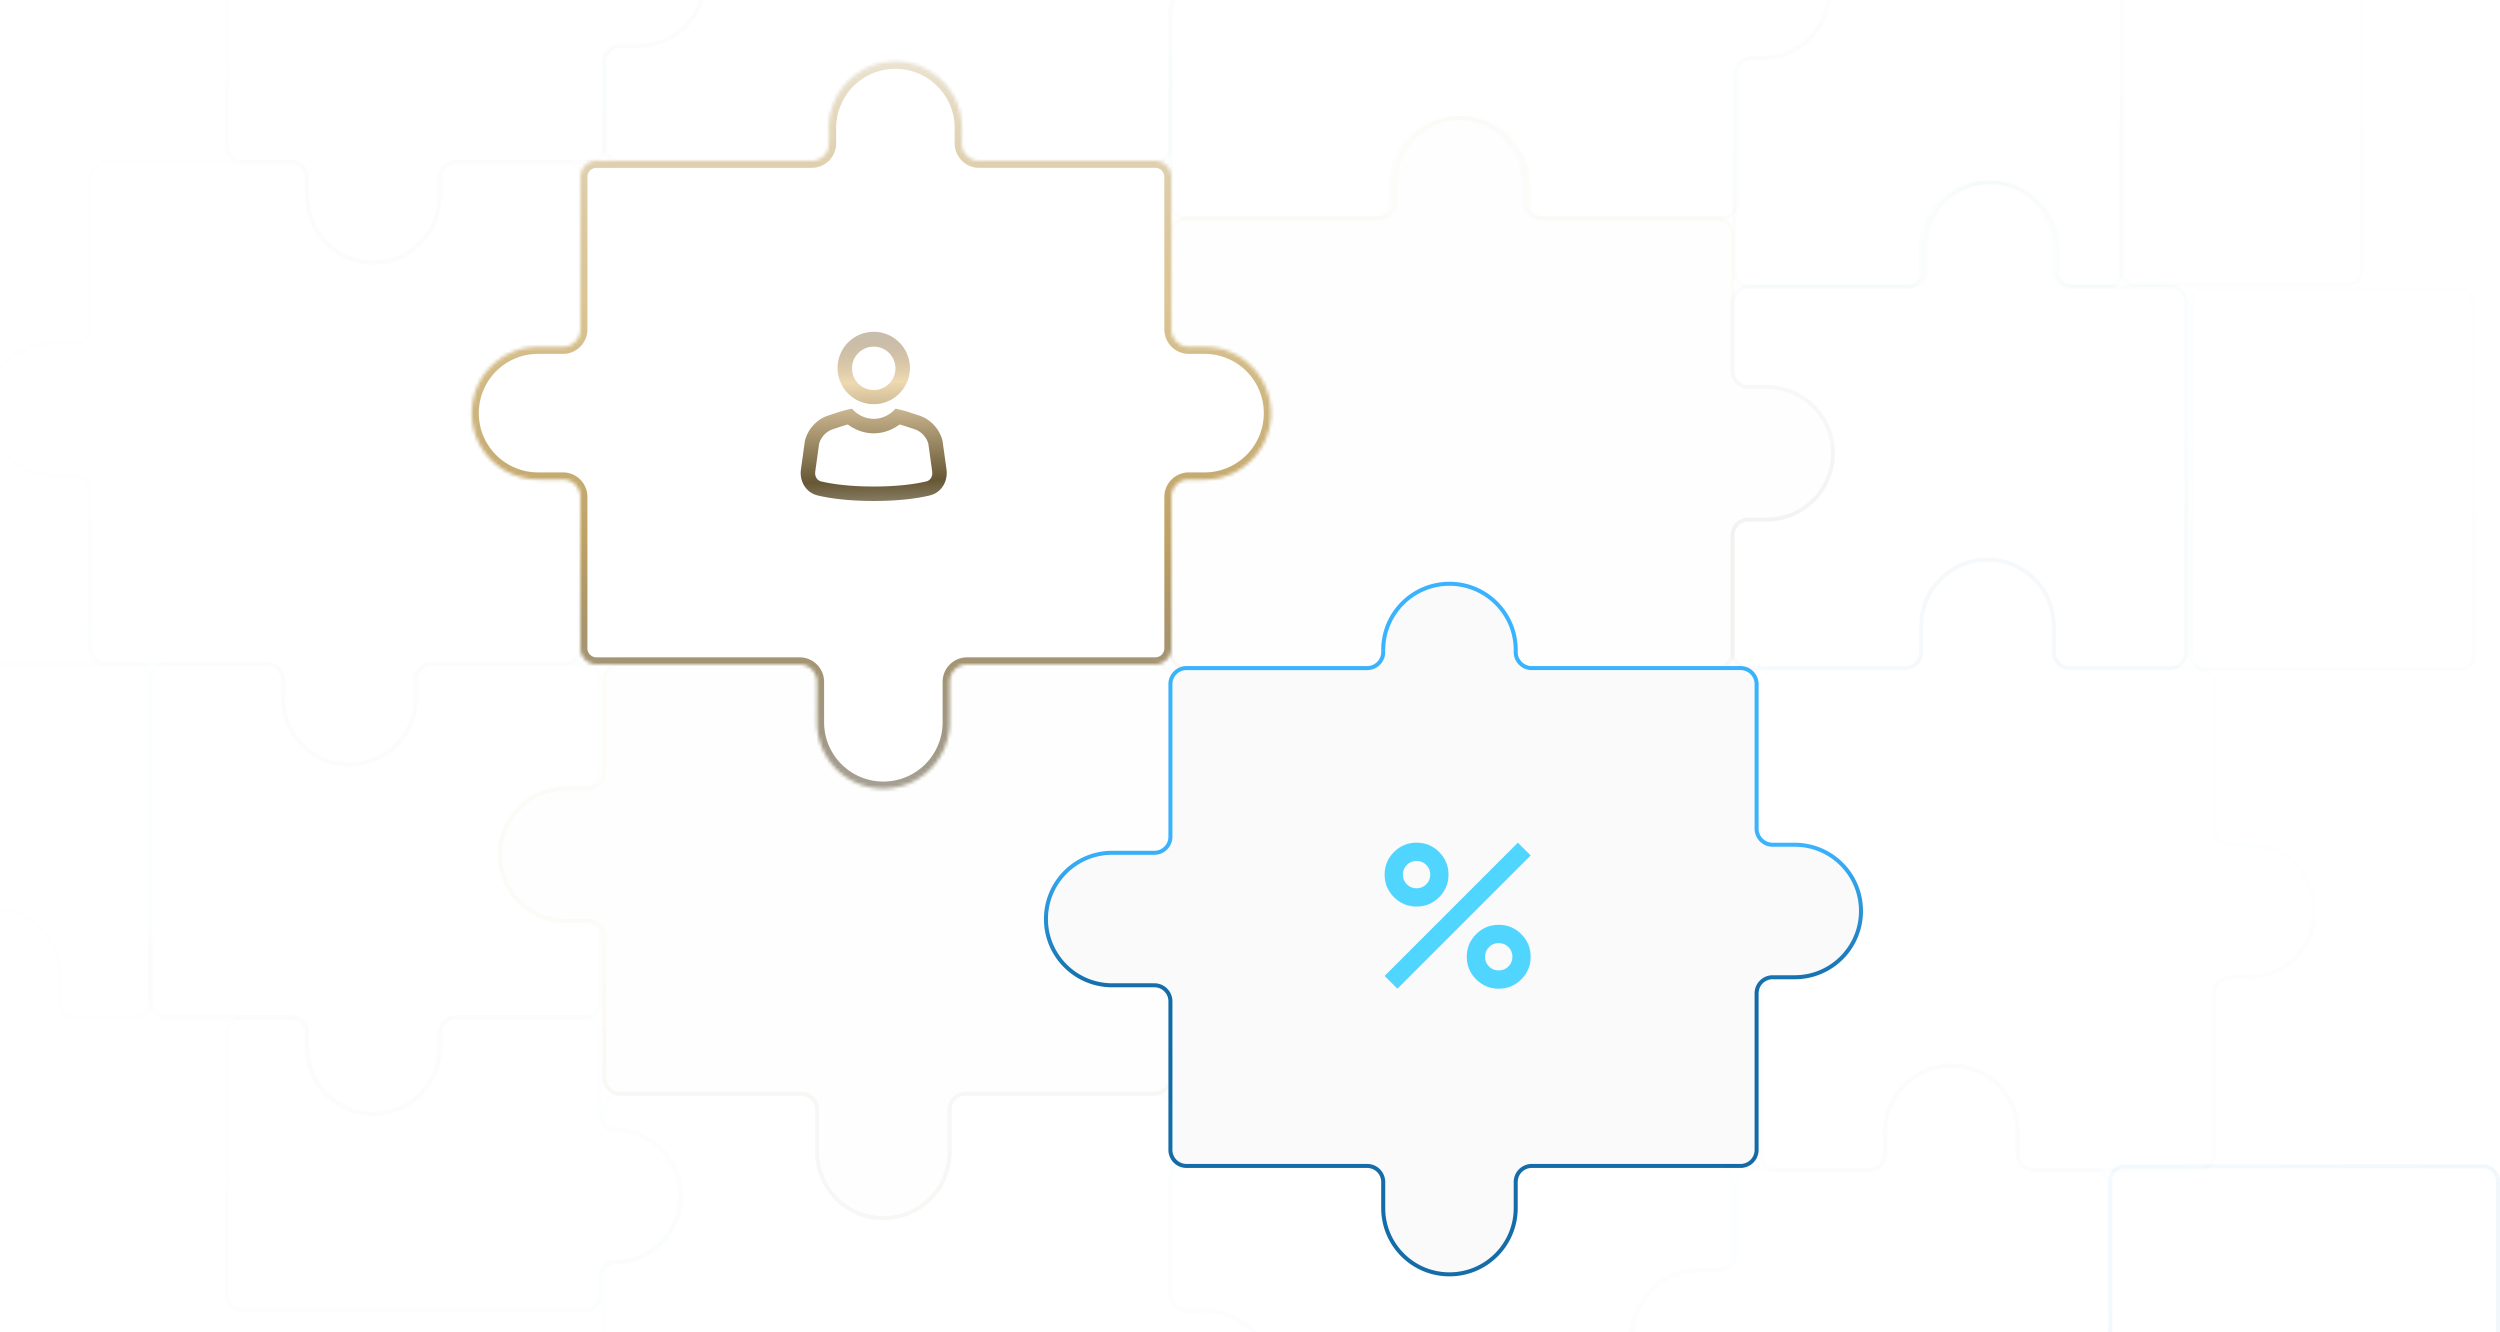 <svg xmlns="http://www.w3.org/2000/svg" width="715" height="381" fill="none"><g opacity=".3"><g filter="url(#a)"><path fill="#080808" fill-opacity=".01" fill-rule="evenodd" d="M399.045 52.707c0-10.464 8.482-18.947 18.946-18.947 10.464 0 18.947 8.483 18.947 18.947v5.167a4.593 4.593 0 0 0 4.593 4.593h49.376a4.594 4.594 0 0 1 4.593 4.593v39.042a4.593 4.593 0 0 0 4.593 4.593h5.167c10.464 0 18.947 8.482 18.947 18.946 0 10.464-8.483 18.947-18.947 18.947h-5.167a4.593 4.593 0 0 0-4.593 4.593v33.3a4.593 4.593 0 0 1-4.593 4.593h-52.821a4.593 4.593 0 0 1-4.593-4.593v-.574c0-10.464-8.483-18.947-18.946-18.947-10.464 0-18.947 8.483-18.947 18.947v.574a4.593 4.593 0 0 1-4.593 4.593h-51.673a4.593 4.593 0 0 1-4.593-4.593v-44.783a4.594 4.594 0 0 1 4.593-4.593h5.168c10.464 0 18.946-8.482 18.946-18.946 0-10.464-8.482-18.947-18.946-18.947h-5.168a4.593 4.593 0 0 1-4.593-4.593V67.06a4.594 4.594 0 0 1 4.593-4.593h55.118a4.593 4.593 0 0 0 4.593-4.593v-5.167Z" clip-rule="evenodd"></path></g><path fill="url(#b)" fill-opacity=".17" d="M363.448 118.159h.574-.574Zm54.543-84.973c-10.781 0-19.52 8.74-19.52 19.52h1.148c0-10.146 8.225-18.372 18.372-18.372v-1.148Zm19.521 19.52c0-10.78-8.74-19.52-19.521-19.52v1.148c10.147 0 18.373 8.226 18.373 18.373h1.148Zm0 5.168v-5.167h-1.148v5.167h1.148Zm53.395 4.019h-49.376v1.148h49.376v-1.148Zm5.167 5.167a5.167 5.167 0 0 0-5.167-5.167v1.148a4.02 4.02 0 0 1 4.019 4.02h1.148Zm0 39.042V67.06h-1.148v39.042h1.148Zm9.186 4.019h-5.167v1.148h5.167v-1.148Zm19.521 19.52c0-10.781-8.74-19.52-19.521-19.52v1.148c10.147 0 18.373 8.226 18.373 18.372h1.148Zm-19.521 19.521c10.781 0 19.521-8.74 19.521-19.521h-1.148c0 10.147-8.226 18.373-18.373 18.373v1.148Zm-5.167 0h5.167v-1.148h-5.167v1.148Zm-4.019 37.319v-33.3h-1.148v33.3h1.148Zm-5.167 5.167a5.167 5.167 0 0 0 5.167-5.167h-1.148a4.02 4.02 0 0 1-4.019 4.019v1.148Zm-52.821 0h52.821V190.5h-52.821v1.148Zm-5.167-5.741v.574h1.148v-.574h-1.148Zm-18.372-18.373c10.146 0 18.372 8.226 18.372 18.373h1.148c0-10.781-8.739-19.521-19.52-19.521v1.148Zm-18.373 18.373c0-10.147 8.226-18.373 18.373-18.373v-1.148c-10.781 0-19.521 8.74-19.521 19.521h1.148Zm0 .574v-.574h-1.148v.574h1.148Zm-56.84 5.167h51.673V190.5h-51.673v1.148Zm-5.167-5.167a5.167 5.167 0 0 0 5.167 5.167V190.5a4.02 4.02 0 0 1-4.019-4.019h-1.148Zm0-44.783v44.783h1.148v-44.783h-1.148Zm10.335-5.167h-5.168v1.148h5.168v-1.148Zm18.372-18.372c0 10.146-8.225 18.372-18.372 18.372v1.148c10.781 0 19.52-8.739 19.52-19.52h-1.148Zm-18.372-18.373c10.147 0 18.372 8.226 18.372 18.373h1.148c0-10.781-8.739-19.521-19.52-19.521v1.148Zm-5.168 0h5.168v-1.148h-5.168v1.148Zm-5.167-32.726v27.56h1.148V67.06h-1.148Zm5.167-5.167a5.168 5.168 0 0 0-5.167 5.167h1.148a4.02 4.02 0 0 1 4.019-4.019v-1.148Zm55.118 0h-55.118v1.148h55.118v-1.148Zm4.019-9.186v5.167h1.148v-5.167h-1.148Zm-4.019 10.334a5.168 5.168 0 0 0 5.167-5.167h-1.148a4.02 4.02 0 0 1-4.019 4.019v1.148Zm-59.137 78.657a4.02 4.02 0 0 1 4.019-4.019v-1.148a5.167 5.167 0 0 0-5.167 5.167h1.148Zm159.611-35.596a5.167 5.167 0 0 0 5.167 5.167v-1.148a4.02 4.02 0 0 1-4.019-4.019h-1.148Zm-99.9 80.379a4.019 4.019 0 0 1-4.019 4.019v1.148a5.167 5.167 0 0 0 5.167-5.167h-1.148Zm105.067-38.467a5.167 5.167 0 0 0-5.167 5.167h1.148a4.019 4.019 0 0 1 4.019-4.019v-1.148ZM339.334 98.638a4.02 4.02 0 0 1-4.019-4.019h-1.148a5.168 5.168 0 0 0 5.167 5.167v-1.148Zm98.752 91.862a4.02 4.02 0 0 1-4.019-4.019h-1.148a5.167 5.167 0 0 0 5.167 5.167V190.5Zm-1.722-132.626a5.167 5.167 0 0 0 5.167 5.167v-1.148a4.02 4.02 0 0 1-4.019-4.019h-1.148Z"></path></g><g opacity=".1"><g filter="url(#c)"><path fill="#080808" fill-opacity=".01" fill-rule="evenodd" d="M47.672 189.926H76.38a4.593 4.593 0 0 1 4.593 4.593v5.167c0 10.464 8.482 18.947 18.946 18.947 10.464 0 18.947-8.483 18.947-18.947v-5.167a4.593 4.593 0 0 1 4.593-4.593h43.634a4.593 4.593 0 0 1 4.593 4.593v26.41a4.593 4.593 0 0 1-4.593 4.593h-5.167c-10.464 0-18.947 8.483-18.947 18.947 0 10.464 8.483 18.947 18.947 18.947h5.167a4.593 4.593 0 0 1 4.593 4.593v18.372a4.593 4.593 0 0 1-4.593 4.593h-36.745a4.593 4.593 0 0 0-4.593 4.593v4.019c0 10.464-8.482 18.947-18.946 18.947-10.464 0-18.947-8.483-18.947-18.947v-4.019a4.593 4.593 0 0 0-4.593-4.593H47.672a4.593 4.593 0 0 1-4.593-4.593v-91.862a4.593 4.593 0 0 1 4.593-4.593Z" clip-rule="evenodd"></path></g><path fill="url(#d)" fill-opacity=".17" d="M161.926 225.522v.575-.575Zm-85.546-36.17H47.672v1.148H76.38v-1.148Zm5.167 10.334v-5.167h-1.148v5.167h1.148Zm18.372 18.373c-10.147 0-18.372-8.226-18.372-18.373h-1.148c0 10.781 8.74 19.521 19.52 19.521v-1.148Zm18.373-18.373c0 10.147-8.226 18.373-18.373 18.373v1.148c10.781 0 19.521-8.74 19.521-19.521h-1.148Zm0-5.167v5.167h1.148v-5.167h-1.148Zm48.801-5.167h-43.634v1.148h43.634v-1.148Zm5.167 5.167a5.167 5.167 0 0 0-5.167-5.167v1.148a4.019 4.019 0 0 1 4.019 4.019h1.148Zm0 26.41v-26.41h-1.148v26.41h1.148Zm-10.334 5.168h5.167v-1.149h-5.167v1.149Zm-18.373 18.372c0-10.147 8.226-18.372 18.373-18.372v-1.149c-10.781 0-19.521 8.74-19.521 19.521h1.148Zm18.373 18.372c-10.147 0-18.373-8.225-18.373-18.372h-1.148c0 10.781 8.74 19.521 19.521 19.521v-1.149Zm5.167 0h-5.167v1.149h5.167v-1.149Zm5.167 23.54v-18.372h-1.148v18.372h1.148Zm-5.167 5.167a5.167 5.167 0 0 0 5.167-5.167h-1.148a4.019 4.019 0 0 1-4.019 4.019v1.148Zm-36.745 0h36.745V290.4h-36.745v1.148Zm-5.167 4.019v4.019h1.148v-4.019h-1.148Zm0 4.019c0 10.147-8.226 18.373-18.372 18.373v1.148c10.781 0 19.52-8.74 19.52-19.521h-1.148Zm-18.372 18.373c-10.147 0-18.373-8.226-18.373-18.373h-1.148c0 10.781 8.74 19.521 19.521 19.521v-1.148Zm-18.373-18.373v-4.019h-1.148v4.019h1.148Zm-40.764-8.038H83.27V290.4H47.672v1.148Zm-5.167-5.167a5.167 5.167 0 0 0 5.167 5.167V290.4a4.019 4.019 0 0 1-4.019-4.019h-1.148Zm0-91.862v91.862h1.148v-91.862h-1.148Zm5.167-5.167a5.167 5.167 0 0 0-5.167 5.167h1.148a4.02 4.02 0 0 1 4.02-4.019v-1.148Zm119.421 74.638a4.019 4.019 0 0 1 4.019 4.019h1.148a5.167 5.167 0 0 0-5.167-5.168v1.149Zm-78.657 31.577a5.167 5.167 0 0 0-5.167-5.167v1.148a4.02 4.02 0 0 1 4.019 4.019h1.148Zm82.676-74.638a4.019 4.019 0 0 1-4.019 4.019v1.149a5.167 5.167 0 0 0 5.167-5.168h-1.148ZM130.348 290.4a5.167 5.167 0 0 0-5.167 5.167h1.148a4.02 4.02 0 0 1 4.019-4.019V290.4Zm-10.908-95.881a4.019 4.019 0 0 1 4.019-4.019v-1.148a5.167 5.167 0 0 0-5.167 5.167h1.148ZM76.38 190.5a4.019 4.019 0 0 1 4.019 4.019h1.148a5.167 5.167 0 0 0-5.167-5.167v1.148Z"></path></g><g opacity=".1"><g filter="url(#e)"><path fill="#080808" fill-opacity=".01" fill-rule="evenodd" d="M38.407 190A4.593 4.593 0 0 1 43 194.593v91.814A4.593 4.593 0 0 1 38.407 291H21.683a4.593 4.593 0 0 1-4.594-4.593v-7.635c0-10.463-8.482-18.946-18.946-18.946-10.464 0-18.947 8.483-18.947 18.946v7.635A4.593 4.593 0 0 1-25.397 291h-28.01A4.593 4.593 0 0 1-58 286.407v-9.212a4.593 4.593 0 0 0-4.593-4.593h-4.381c-10.464 0-18.947-8.483-18.947-18.947 0-10.464 8.483-18.946 18.947-18.946h4.38A4.593 4.593 0 0 0-58 230.116v-35.523A4.593 4.593 0 0 1-53.407 190h91.814Z" clip-rule="evenodd"></path></g><path fill="url(#f)" fill-opacity=".17" d="M38.407 291v.574V291Zm-21.318-12.228h.575-.575Zm-37.893 0h.574-.574ZM-53.407 291v-.574.574ZM-58 286.407h-.574.574Zm-8.974-13.805v.574-.574Zm8.974 4.593h-.574.574Zm-4.593-4.593v.574-.574Zm41.79 13.805h.573-.574ZM-25.398 291v.574V291Zm42.486-4.593h-.574.574Zm26.485-91.814a5.167 5.167 0 0 0-5.167-5.167v1.148a4.019 4.019 0 0 1 4.019 4.019h1.148Zm0 91.814v-91.814h-1.148v91.814h1.148Zm-5.167 5.167a5.167 5.167 0 0 0 5.167-5.167h-1.148a4.02 4.02 0 0 1-4.02 4.019v1.148Zm-16.724 0h16.724v-1.148H21.683v1.148Zm-5.168-12.802v7.635h1.148v-7.635h-1.148ZM-1.857 260.4c10.147 0 18.372 8.226 18.372 18.372h1.148c0-10.781-8.74-19.52-19.52-19.52v1.148Zm-18.373 18.372c0-10.146 8.226-18.372 18.373-18.372v-1.148c-10.781 0-19.52 8.739-19.52 19.52h1.147Zm0 7.635v-7.635h-1.148v7.635h1.148Zm-33.177 5.167h28.01v-1.148h-28.01v1.148Zm-5.167-5.167a5.167 5.167 0 0 0 5.167 5.167v-1.148a4.019 4.019 0 0 1-4.019-4.019h-1.148Zm0-9.212v9.212h1.148v-9.212h-1.148Zm-4.02-5.167h-4.38v1.148h4.38v-1.148Zm-4.38 0c-10.147 0-18.373-8.226-18.373-18.373h-1.148c0 10.781 8.74 19.521 19.52 19.521v-1.148Zm-18.373-18.373c0-10.147 8.226-18.372 18.373-18.372v-1.148c-10.781 0-19.521 8.739-19.521 19.52h1.148Zm18.373-18.372h4.38v-1.148h-4.38v1.148Zm8.4-40.69v35.523h1.148v-35.523h-1.148Zm5.167-5.167a5.167 5.167 0 0 0-5.167 5.167h1.148a4.02 4.02 0 0 1 4.02-4.019v-1.148Zm91.814 0h-91.814v1.148h91.814v-1.148Zm-101 45.857a5.167 5.167 0 0 0 5.167-5.167h-1.148a4.02 4.02 0 0 1-4.02 4.019v1.148Zm5.167 41.912a5.167 5.167 0 0 0-5.167-5.167v1.148a4.019 4.019 0 0 1 4.019 4.019h1.148Zm36.048 9.212a4.02 4.02 0 0 1-4.019 4.019v1.148a5.167 5.167 0 0 0 5.167-5.167h-1.148Zm43.06 4.019a4.019 4.019 0 0 1-4.018-4.019h-1.149a5.167 5.167 0 0 0 5.168 5.167v-1.148Z"></path></g><g opacity=".1"><g filter="url(#g)"><path fill="#080808" fill-opacity=".01" fill-rule="evenodd" d="M539.134 323.7c0-10.464 8.483-18.947 18.947-18.947 10.464 0 18.946 8.483 18.946 18.947v6.315a4.594 4.594 0 0 0 4.594 4.594h17.224a4.593 4.593 0 0 1 4.593 4.593v87.269a4.594 4.594 0 0 1-4.593 4.593h-97.604a4.594 4.594 0 0 1-4.593-4.593v-20.669a4.593 4.593 0 0 0-4.593-4.593h-6.315c-10.464 0-18.947-8.483-18.947-18.947 0-10.464 8.483-18.947 18.947-18.947h6.315a4.593 4.593 0 0 0 4.593-4.593v-19.52a4.593 4.593 0 0 1 4.593-4.593h33.3a4.593 4.593 0 0 0 4.593-4.594V323.7Z" clip-rule="evenodd"></path></g><path fill="url(#h)" fill-opacity=".17" d="M466.793 382.262h.574-.574Zm18.947-18.947v.575-.575Zm72.341-59.136c-10.781 0-19.521 8.74-19.521 19.521h1.148c0-10.147 8.226-18.372 18.373-18.372v-1.149Zm19.521 19.521c0-10.781-8.74-19.521-19.521-19.521v1.149c10.147 0 18.372 8.225 18.372 18.372h1.149Zm0 6.315V323.7h-1.149v6.315h1.149Zm21.243 4.019h-17.224v1.149h17.224v-1.149Zm5.167 5.168a5.168 5.168 0 0 0-5.167-5.168v1.149a4.02 4.02 0 0 1 4.019 4.019h1.148Zm0 87.269v-87.269h-1.148v87.269h1.148Zm-5.167 5.167a5.168 5.168 0 0 0 5.167-5.167h-1.148a4.02 4.02 0 0 1-4.019 4.019v1.148Zm-97.604 0h97.604v-1.148h-97.604v1.148Zm-5.167-5.167a5.167 5.167 0 0 0 5.167 5.167v-1.148a4.02 4.02 0 0 1-4.019-4.019h-1.148Zm0-20.669v20.669h1.148v-20.669h-1.148Zm-4.019-5.168h-6.315v1.149h6.315v-1.149Zm-6.315 0c-10.147 0-18.373-8.225-18.373-18.372h-1.148c0 10.781 8.74 19.521 19.521 19.521v-1.149Zm-18.373-18.372c0-10.147 8.226-18.372 18.373-18.372v-1.149c-10.781 0-19.521 8.74-19.521 19.521h1.148Zm18.373-18.372h6.315v-1.149h-6.315v1.149Zm10.334-24.688v19.52h1.148v-19.52h-1.148Zm5.167-5.168a5.167 5.167 0 0 0-5.167 5.168h1.148a4.02 4.02 0 0 1 4.019-4.019v-1.149Zm33.3 0h-33.3v1.149h33.3v-1.149Zm4.019-10.334v6.315h1.148V323.7h-1.148Zm-4.019 11.483a5.167 5.167 0 0 0 5.167-5.168h-1.148a4.019 4.019 0 0 1-4.019 4.019v1.149Zm-42.486 28.707a5.167 5.167 0 0 0 5.167-5.168h-1.148a4.019 4.019 0 0 1-4.019 4.019v1.149Zm5.167 41.912a5.167 5.167 0 0 0-5.167-5.168v1.149a4.019 4.019 0 0 1 4.019 4.019h1.148Zm79.231-75.787a5.168 5.168 0 0 0 5.168 5.168v-1.149a4.019 4.019 0 0 1-4.019-4.019h-1.149Z"></path></g><g opacity=".1"><g filter="url(#i)"><path fill="#080808" fill-opacity=".01" fill-rule="evenodd" d="M87.862 50.984a4.593 4.593 0 0 0-4.593-4.593H30.45a4.593 4.593 0 0 0-4.594 4.593v42.487a4.593 4.593 0 0 1-4.593 4.593h-6.315C4.483 98.064-4 106.546-4 117.01c0 10.464 8.483 18.947 18.947 18.947h6.315a4.593 4.593 0 0 1 4.593 4.593v44.783a4.593 4.593 0 0 0 4.593 4.593H76.38a4.593 4.593 0 0 1 4.593 4.593v5.167c0 10.464 8.482 18.947 18.946 18.947 10.464 0 18.947-8.483 18.947-18.947v-5.167a4.593 4.593 0 0 1 4.593-4.593h37.893a4.594 4.594 0 0 0 4.593-4.593v-43.635a4.594 4.594 0 0 0-4.593-4.593h-7.464c-10.464 0-18.946-8.482-18.946-18.946 0-10.464 8.482-18.947 18.946-18.947h7.464a4.593 4.593 0 0 0 4.593-4.593V50.984a4.593 4.593 0 0 0-4.593-4.593h-31.004a4.593 4.593 0 0 0-4.593 4.593v5.168c0 10.464-8.482 18.946-18.946 18.946-10.464 0-18.947-8.482-18.947-18.946v-5.168Z" clip-rule="evenodd"></path></g><path fill="url(#j)" fill-opacity=".17" d="M14.947 98.064v.574-.574Zm138.941 1.148v.574-.574ZM30.448 46.965H83.27v-1.148H30.45v1.148Zm-4.019 4.02c0-2.22 1.8-4.02 4.02-4.02v-1.148a5.167 5.167 0 0 0-5.168 5.167h1.148Zm0 42.486V50.984h-1.148v42.487h1.148Zm-11.482 5.167h6.315V97.49h-6.315v1.148ZM-3.426 117.01c0-10.146 8.226-18.372 18.373-18.372V97.49c-10.781 0-19.521 8.739-19.521 19.52h1.148Zm18.373 18.373c-10.147 0-18.373-8.226-18.373-18.373h-1.148c0 10.781 8.74 19.521 19.52 19.521v-1.148Zm6.315 0h-6.315v1.148h6.315v-1.148Zm5.167 49.95V140.55h-1.148v44.783h1.148Zm4.02 4.019a4.02 4.02 0 0 1-4.02-4.019h-1.148a5.167 5.167 0 0 0 5.167 5.167v-1.148Zm45.93 0H30.45v1.148h45.93v-1.148Zm5.168 10.334v-5.167h-1.148v5.167h1.148Zm18.372 18.373c-10.147 0-18.372-8.226-18.372-18.373h-1.148c0 10.781 8.74 19.521 19.52 19.521v-1.148Zm18.373-18.373c0 10.147-8.226 18.373-18.373 18.373v1.148c10.781 0 19.521-8.74 19.521-19.521h-1.148Zm0-5.167v5.167h1.148v-5.167h-1.148Zm43.06-5.167h-37.893v1.148h37.893v-1.148Zm4.019-4.019a4.02 4.02 0 0 1-4.019 4.019v1.148a5.167 5.167 0 0 0 5.167-5.167h-1.148Zm0-43.635v43.635h1.148v-43.635h-1.148Zm-11.483-4.019h7.464v-1.148h-7.464v1.148Zm-19.521-19.52c0 10.781 8.74 19.52 19.521 19.52v-1.148c-10.147 0-18.372-8.226-18.372-18.372h-1.149Zm19.521-19.521c-10.781 0-19.521 8.74-19.521 19.521h1.149c0-10.147 8.225-18.373 18.372-18.373v-1.148Zm7.464 0h-7.464v1.148h7.464v-1.148Zm4.019-47.654V94.62h1.148V50.984h-1.148Zm-4.019-4.019a4.02 4.02 0 0 1 4.019 4.02h1.148a5.167 5.167 0 0 0-5.167-5.168v1.148Zm-31.004 0h31.004v-1.148h-31.004v1.148Zm-4.018 9.187v-5.168h-1.149v5.168h1.149Zm-19.521 19.52c10.781 0 19.521-8.74 19.521-19.52h-1.149c0 10.147-8.225 18.372-18.372 18.372v1.148Zm-19.52-19.52c0 10.78 8.739 19.52 19.52 19.52v-1.148c-10.147 0-18.373-8.225-18.373-18.372h-1.148Zm0-5.168v5.168h1.147v-5.168h-1.148Zm43.059-5.167a5.168 5.168 0 0 0-5.167 5.167h1.149a4.019 4.019 0 0 1 4.018-4.019v-1.148Zm36.171 95.881a5.167 5.167 0 0 0-5.167-5.167v1.148a4.02 4.02 0 0 1 4.019 4.019h1.148ZM25.281 93.471a4.02 4.02 0 0 1-4.019 4.019v1.148a5.167 5.167 0 0 0 5.167-5.167h-1.148Zm94.159 101.048a4.019 4.019 0 0 1 4.019-4.019v-1.148a5.167 5.167 0 0 0-5.167 5.167h1.148Zm41.912-94.733a5.167 5.167 0 0 0 5.167-5.167h-1.148a4.02 4.02 0 0 1-4.019 4.019v1.148ZM76.38 190.5a4.019 4.019 0 0 1 4.019 4.019h1.148a5.167 5.167 0 0 0-5.167-5.167v1.148Zm-55.118-53.969a4.019 4.019 0 0 1 4.019 4.019h1.148a5.167 5.167 0 0 0-5.167-5.167v1.148ZM83.27 46.965c2.22 0 4.02 1.8 4.02 4.02h1.147a5.167 5.167 0 0 0-5.167-5.168v1.148Z"></path></g><g opacity=".3"><g filter="url(#k)"><path fill="#080808" fill-opacity=".01" fill-rule="evenodd" d="M177.427 189.926H229.1a4.593 4.593 0 0 1 4.593 4.593v12.057c0 10.464 8.482 18.946 18.946 18.946 10.464 0 18.947-8.482 18.947-18.946v-12.057a4.593 4.593 0 0 1 4.593-4.593h53.969a4.593 4.593 0 0 1 4.593 4.593v44.783a4.593 4.593 0 0 1-4.593 4.593h-12.057c-10.464 0-18.946 8.482-18.946 18.946 0 10.464 8.482 18.947 18.946 18.947h12.057a4.593 4.593 0 0 1 4.593 4.593v21.817a4.593 4.593 0 0 1-4.593 4.593h-53.969a4.593 4.593 0 0 0-4.593 4.593v12.057c0 10.464-8.483 18.947-18.947 18.947-10.464 0-18.946-8.483-18.946-18.947v-12.057a4.594 4.594 0 0 0-4.593-4.593h-51.673a4.593 4.593 0 0 1-4.593-4.593v-40.189a4.593 4.593 0 0 0-4.593-4.594h-6.315c-10.464 0-18.947-8.482-18.947-18.946 0-10.464 8.483-18.947 18.947-18.947h6.315a4.593 4.593 0 0 0 4.593-4.593v-26.41a4.593 4.593 0 0 1 4.593-4.593Z" clip-rule="evenodd"></path></g><path fill="url(#l)" fill-opacity=".17" d="M318.091 243.895v.574-.574Zm-156.165-18.373v.574-.574Zm67.174-36.17h-51.673v1.148H229.1v-1.148Zm5.167 17.224v-12.057h-1.148v12.057h1.148Zm18.372 18.372c-10.146 0-18.372-8.225-18.372-18.372h-1.148c0 10.781 8.739 19.521 19.52 19.521v-1.149Zm18.373-18.372c0 10.147-8.226 18.372-18.373 18.372v1.149c10.781 0 19.521-8.74 19.521-19.521h-1.148Zm0-12.057v12.057h1.148v-12.057h-1.148Zm59.136-5.167h-53.969v1.148h53.969v-1.148Zm5.167 5.167a5.167 5.167 0 0 0-5.167-5.167v1.148a4.019 4.019 0 0 1 4.019 4.019h1.148Zm0 44.783v-44.783h-1.148v44.783h1.148Zm-17.224 5.167h12.057v-1.148h-12.057v1.148Zm-18.372 18.372c0-10.146 8.225-18.372 18.372-18.372v-1.148c-10.781 0-19.521 8.739-19.521 19.52h1.149Zm18.372 18.373c-10.147 0-18.372-8.226-18.372-18.373h-1.149c0 10.781 8.74 19.521 19.521 19.521v-1.148Zm12.057 0h-12.057v1.148h12.057v-1.148Zm5.167 26.984v-21.817h-1.148v21.817h1.148Zm-5.167 5.167a5.167 5.167 0 0 0 5.167-5.167h-1.148a4.019 4.019 0 0 1-4.019 4.019v1.148Zm-53.969 0h53.969v-1.148h-53.969v1.148Zm-4.019 16.076v-12.057h-1.148v12.057h1.148Zm-19.521 19.521c10.781 0 19.521-8.74 19.521-19.521h-1.148c0 10.147-8.226 18.373-18.373 18.373v1.148Zm-19.52-19.521c0 10.781 8.739 19.521 19.52 19.521v-1.148c-10.146 0-18.372-8.226-18.372-18.373h-1.148Zm0-12.057v12.057h1.148v-12.057h-1.148Zm-55.692-4.019H229.1v-1.148h-51.673v1.148Zm-5.167-5.167a5.167 5.167 0 0 0 5.167 5.167v-1.148a4.02 4.02 0 0 1-4.019-4.019h-1.148Zm0-40.189v40.189h1.148v-40.189h-1.148Zm-10.334-4.019h6.315v-1.149h-6.315v1.149Zm-19.521-19.521c0 10.781 8.74 19.521 19.521 19.521v-1.149c-10.147 0-18.373-8.225-18.373-18.372h-1.148Zm19.521-19.521c-10.781 0-19.521 8.74-19.521 19.521h1.148c0-10.147 8.226-18.373 18.373-18.373v-1.148Zm6.315 0h-6.315v1.148h6.315v-1.148Zm4.019-30.429v26.41h1.148v-26.41h-1.148Zm5.167-5.167a5.167 5.167 0 0 0-5.167 5.167h1.148a4.02 4.02 0 0 1 4.019-4.019v-1.148Zm152.721 93.01a4.019 4.019 0 0 1 4.019 4.019h1.148a5.167 5.167 0 0 0-5.167-5.167v1.148Zm-95.881 35.022a5.168 5.168 0 0 0-5.167-5.167v1.148a4.02 4.02 0 0 1 4.019 4.019h1.148Zm99.9-78.082a4.02 4.02 0 0 1-4.019 4.019v1.148a5.167 5.167 0 0 0 5.167-5.167h-1.148Zm-165.926-13.206a5.167 5.167 0 0 0 5.167-5.167h-1.148a4.019 4.019 0 0 1-4.019 4.019v1.148Zm107.938 86.121a5.167 5.167 0 0 0-5.167 5.167h1.148a4.02 4.02 0 0 1 4.019-4.019v-1.148Zm-4.019-117.698a4.019 4.019 0 0 1 4.019-4.019v-1.148a5.167 5.167 0 0 0-5.167 5.167h1.148Zm-98.752 73.49a5.167 5.167 0 0 0-5.167-5.168v1.149a4.019 4.019 0 0 1 4.019 4.019h1.148ZM229.1 190.5a4.02 4.02 0 0 1 4.019 4.019h1.148a5.167 5.167 0 0 0-5.167-5.167v1.148Z"></path></g><g opacity=".1"><g filter="url(#m)"><path fill="#080808" fill-opacity=".01" fill-rule="evenodd" d="M339.334-79.919a4.593 4.593 0 0 0-4.593 4.593v31.004a4.593 4.593 0 0 0 4.593 4.593h4.019c10.464 0 18.947 8.482 18.947 18.946 0 10.464-8.483 18.947-18.947 18.947h-4.019a4.593 4.593 0 0 0-4.593 4.593v55.117a4.593 4.593 0 0 0 4.593 4.593h53.969a4.594 4.594 0 0 0 4.594-4.593v-5.167c0-10.464 8.482-18.947 18.946-18.947 10.464 0 18.947 8.483 18.947 18.947v5.167a4.593 4.593 0 0 0 4.593 4.593h51.672a4.593 4.593 0 0 0 4.593-4.593V21.13a4.593 4.593 0 0 1 4.593-4.593h2.871c10.464 0 18.947-8.482 18.947-18.946 0-10.464-8.483-18.947-18.947-18.947h-2.871a4.593 4.593 0 0 1-4.593-4.593v-49.376a4.593 4.593 0 0 0-4.593-4.593H339.334Z" clip-rule="evenodd"></path></g><path fill="url(#n)" fill-opacity=".17" d="M362.3-20.783h.574-.574Zm-26.985-54.543a4.02 4.02 0 0 1 4.019-4.019v-1.148a5.168 5.168 0 0 0-5.167 5.167h1.148Zm0 31.004v-31.004h-1.148v31.004h1.148Zm8.038 4.019h-4.019v1.148h4.019v-1.148Zm19.521 19.52c0-10.78-8.74-19.52-19.521-19.52v1.148c10.147 0 18.373 8.225 18.373 18.372h1.148Zm-19.521 19.52c10.781 0 19.521-8.739 19.521-19.52h-1.148c0 10.147-8.226 18.373-18.373 18.373v1.148Zm-4.019 0h4.019V-2.41h-4.019v1.148Zm-4.019 59.137V2.757h-1.148v55.117h1.148Zm4.019 4.02a4.02 4.02 0 0 1-4.019-4.02h-1.148a5.168 5.168 0 0 0 5.167 5.167v-1.148Zm53.969 0h-53.969v1.147h53.969v-1.148Zm4.019-9.187v5.167h1.149v-5.167h-1.149Zm19.521-19.52c-10.781 0-19.521 8.739-19.521 19.52h1.149c0-10.147 8.225-18.373 18.372-18.373v-1.148Zm19.521 19.52c0-10.781-8.74-19.52-19.521-19.52v1.148c10.147 0 18.373 8.225 18.373 18.372h1.148Zm0 5.167v-5.167h-1.148v5.167h1.148Zm55.691 4.02h-51.672v1.147h51.672v-1.148Zm4.019-4.02a4.019 4.019 0 0 1-4.019 4.02v1.147a5.167 5.167 0 0 0 5.167-5.167h-1.148Zm0-36.745v36.745h1.148V21.13h-1.148Zm8.038-5.167h-2.871v1.148h2.871v-1.148ZM522.484-2.41c0 10.146-8.225 18.372-18.372 18.372v1.148c10.781 0 19.521-8.74 19.521-19.52h-1.149Zm-18.372-18.373c10.147 0 18.372 8.226 18.372 18.373h1.149c0-10.781-8.74-19.521-19.521-19.521v1.148Zm-2.871 0h2.871v-1.148h-2.871v1.148Zm-5.167-54.543v49.376h1.148v-49.376h-1.148Zm-4.019-4.019a4.02 4.02 0 0 1 4.019 4.02h1.148a5.167 5.167 0 0 0-5.167-5.168v1.148Zm-152.721 0h152.721v-1.148H339.334v1.148Zm-5.167 35.023a5.167 5.167 0 0 0 5.167 5.167v-1.148a4.02 4.02 0 0 1-4.019-4.02h-1.148ZM435.216 57.874a5.167 5.167 0 0 0 5.167 5.167v-1.148a4.02 4.02 0 0 1-4.019-4.019h-1.148Zm66.025-79.805a4.02 4.02 0 0 1-4.019-4.019h-1.148a5.167 5.167 0 0 0 5.167 5.167v-1.148ZM393.303 63.041a5.168 5.168 0 0 0 5.168-5.167h-1.149a4.019 4.019 0 0 1-4.019 4.02v1.147ZM497.222 21.13a4.02 4.02 0 0 1 4.019-4.019v-1.148a5.167 5.167 0 0 0-5.167 5.167h1.148ZM339.334-2.41a5.168 5.168 0 0 0-5.167 5.168h1.148a4.02 4.02 0 0 1 4.019-4.02V-2.41Z"></path></g><g filter="url(#o)"><path fill="#080808" fill-opacity=".02" fill-rule="evenodd" d="M395.6 185.907c0-10.464 8.482-18.947 18.946-18.947 10.464 0 18.947 8.483 18.947 18.947v.574a4.593 4.593 0 0 0 4.593 4.593h59.71a4.593 4.593 0 0 1 4.593 4.593v41.338a4.593 4.593 0 0 0 4.593 4.593h6.316c10.464 0 18.947 8.483 18.947 18.947 0 10.464-8.483 18.946-18.947 18.946h-6.316a4.594 4.594 0 0 0-4.593 4.594v44.782a4.593 4.593 0 0 1-4.593 4.593h-59.71a4.593 4.593 0 0 0-4.593 4.594v7.463c0 10.464-8.483 18.947-18.947 18.947-10.464 0-18.946-8.483-18.946-18.947v-7.463a4.594 4.594 0 0 0-4.593-4.594h-51.673a4.593 4.593 0 0 1-4.593-4.593v-42.486a4.593 4.593 0 0 0-4.593-4.593h-12.057c-10.464 0-18.946-8.483-18.946-18.947 0-10.463 8.482-18.946 18.946-18.946h12.057a4.593 4.593 0 0 0 4.593-4.593v-43.635a4.593 4.593 0 0 1 4.593-4.593h51.673a4.593 4.593 0 0 0 4.593-4.593v-.574Z" clip-rule="evenodd"></path></g><path fill="url(#p)" d="M414.546 166.386c-10.781 0-19.52 8.74-19.52 19.521h1.148c0-10.147 8.225-18.372 18.372-18.372v-1.149Zm19.521 19.521c0-10.781-8.74-19.521-19.521-19.521v1.149c10.147 0 18.373 8.225 18.373 18.372h1.148Zm0 .574v-.574h-1.148v.574h1.148Zm63.729 4.019h-59.71v1.148h59.71V190.5Zm5.167 5.167a5.167 5.167 0 0 0-5.167-5.167v1.148a4.02 4.02 0 0 1 4.019 4.019h1.148Zm0 41.338v-41.338h-1.148v41.338h1.148Zm4.019 5.168h6.316v-1.149h-6.316v1.149Zm6.316 0c10.147 0 18.372 8.225 18.372 18.372h1.149c0-10.781-8.74-19.521-19.521-19.521v1.149Zm18.372 18.372c0 10.147-8.225 18.372-18.372 18.372v1.149c10.781 0 19.521-8.74 19.521-19.521h-1.149Zm-18.372 18.372h-6.316v1.149h6.316v-1.149Zm-10.335 49.95v-44.782h-1.148v44.782h1.148Zm-5.167 5.168a5.167 5.167 0 0 0 5.167-5.168h-1.148a4.019 4.019 0 0 1-4.019 4.019v1.149Zm-59.71 0h59.71v-1.149h-59.71v1.149Zm-4.019 11.482v-7.463h-1.148v7.463h1.148Zm-19.521 19.521c10.781 0 19.521-8.74 19.521-19.521h-1.148c0 10.147-8.226 18.373-18.373 18.373v1.148Zm-19.52-19.521c0 10.781 8.739 19.521 19.52 19.521v-1.148c-10.147 0-18.372-8.226-18.372-18.373h-1.148Zm0-7.463v7.463h1.148v-7.463h-1.148Zm-55.692-4.019h51.673v-1.149h-51.673v1.149Zm-5.167-5.168a5.167 5.167 0 0 0 5.167 5.168v-1.149a4.02 4.02 0 0 1-4.019-4.019h-1.148Zm0-42.486v42.486h1.148v-42.486h-1.148Zm-16.076-4.019h12.057v-1.148h-12.057v1.148Zm-19.521-19.521c0 10.781 8.74 19.521 19.521 19.521v-1.148c-10.147 0-18.372-8.226-18.372-18.373h-1.149Zm19.521-19.52c-10.781 0-19.521 8.74-19.521 19.52h1.149c0-10.146 8.225-18.372 18.372-18.372v-1.148Zm12.057 0h-12.057v1.148h12.057v-1.148Zm4.019-47.654v43.635h1.148v-43.635h-1.148Zm5.167-5.167a5.167 5.167 0 0 0-5.167 5.167h1.148a4.02 4.02 0 0 1 4.019-4.019V190.5Zm51.673 0h-51.673v1.148h51.673V190.5Zm4.019-4.593v.574h1.148v-.574h-1.148Zm-4.019 5.741a5.167 5.167 0 0 0 5.167-5.167h-1.148a4.02 4.02 0 0 1-4.019 4.019v1.148Zm-55.692 94.733a5.167 5.167 0 0 0-5.167-5.167v1.148a4.02 4.02 0 0 1 4.019 4.019h1.148Zm166.5-49.376a5.168 5.168 0 0 0 5.167 5.168v-1.149a4.02 4.02 0 0 1-4.019-4.019h-1.148ZM396.174 338.054a5.168 5.168 0 0 0-5.167-5.168v1.149a4.02 4.02 0 0 1 4.019 4.019h1.148Zm110.808-59.137a5.168 5.168 0 0 0-5.167 5.168h1.148a4.02 4.02 0 0 1 4.019-4.019v-1.149Zm-176.834-34.448a5.167 5.167 0 0 0 5.167-5.167h-1.148a4.02 4.02 0 0 1-4.019 4.019v1.148Zm107.938 88.417a5.167 5.167 0 0 0-5.167 5.168h1.148a4.019 4.019 0 0 1 4.019-4.019v-1.149Zm-5.167-146.405a5.167 5.167 0 0 0 5.167 5.167V190.5a4.019 4.019 0 0 1-4.019-4.019h-1.148Z"></path><path fill="#50D5FF" d="M405.137 259.274c-2.523 0-4.677-.892-6.461-2.676-1.784-1.784-2.676-3.937-2.676-6.461 0-2.523.892-4.677 2.676-6.461 1.784-1.784 3.938-2.676 6.461-2.676 2.524 0 4.677.892 6.461 2.676 1.784 1.784 2.676 3.938 2.676 6.461 0 2.524-.892 4.677-2.676 6.461-1.784 1.784-3.937 2.676-6.461 2.676Zm0-5.221c1.088 0 2.013-.38 2.775-1.141.762-.76 1.143-1.685 1.141-2.775-.002-1.089-.382-2.014-1.141-2.772-.759-.759-1.684-1.14-2.775-1.144-1.091-.003-2.015.378-2.772 1.144-.757.765-1.139 1.69-1.144 2.772-.005 1.083.376 2.008 1.144 2.775.767.768 1.691 1.148 2.772 1.141Zm23.495 28.717c-2.523 0-4.677-.892-6.461-2.676-1.784-1.784-2.676-3.938-2.676-6.462 0-2.523.892-4.677 2.676-6.461 1.784-1.784 3.938-2.676 6.461-2.676 2.524 0 4.678.892 6.462 2.676 1.784 1.784 2.676 3.938 2.676 6.461 0 2.524-.892 4.678-2.676 6.462-1.784 1.784-3.938 2.676-6.462 2.676Zm0-5.222c1.088 0 2.013-.38 2.776-1.14.762-.761 1.142-1.686 1.14-2.776-.001-1.089-.382-2.013-1.14-2.772-.759-.759-1.684-1.14-2.776-1.143-1.091-.004-2.015.377-2.772 1.143-.757.766-1.138 1.69-1.143 2.772-.006 1.083.375 2.008 1.143 2.776.768.767 1.692 1.147 2.772 1.14Zm-28.977 5.222L396 279.115 434.115 241l3.655 3.655-38.115 38.115Z"></path><g opacity=".1"><g filter="url(#q)"><path fill="#080808" fill-opacity=".01" fill-rule="evenodd" d="M395.6 338.054a4.593 4.593 0 0 0-4.593-4.594h-51.673a4.594 4.594 0 0 0-4.593 4.594v32.151a4.593 4.593 0 0 0 4.593 4.593h5.168c10.464 0 18.946 8.483 18.946 18.947 0 10.464-8.482 18.946-18.946 18.946h-5.168a4.594 4.594 0 0 0-4.593 4.593v55.118a4.593 4.593 0 0 0 4.593 4.593h151.573a4.593 4.593 0 0 0 4.593-4.593v-66.6a4.593 4.593 0 0 0-4.593-4.593h-5.167c-10.464 0-18.947-8.483-18.947-18.947 0-10.464 8.483-18.946 18.947-18.946h5.167a4.594 4.594 0 0 0 4.593-4.594v-20.668a4.594 4.594 0 0 0-4.593-4.594h-52.821a4.594 4.594 0 0 0-4.593 4.594v7.463c0 10.464-8.483 18.947-18.946 18.947-10.464 0-18.947-8.483-18.947-18.947v-7.463Z" clip-rule="evenodd"></path></g><path fill="url(#r)" fill-opacity=".17" d="M363.448 393.745h.574-.574Zm-24.114-59.71h51.673v-1.149h-51.673v1.149Zm-4.019 4.019a4.02 4.02 0 0 1 4.019-4.019v-1.149a5.168 5.168 0 0 0-5.167 5.168h1.148Zm0 32.151v-32.151h-1.148v32.151h1.148Zm4.019 5.167h5.168v-1.148h-5.168v1.148Zm5.168 0c10.147 0 18.372 8.226 18.372 18.373h1.148c0-10.781-8.739-19.521-19.52-19.521v1.148Zm18.372 18.373c0 10.147-8.225 18.372-18.372 18.372v1.149c10.781 0 19.52-8.74 19.52-19.521h-1.148Zm-18.372 18.372h-5.168v1.149h5.168v-1.149Zm-9.187 60.285v-55.118h-1.148v55.118h1.148Zm4.019 4.019a4.02 4.02 0 0 1-4.019-4.019h-1.148a5.167 5.167 0 0 0 5.167 5.167v-1.148Zm151.573 0H339.334v1.148h151.573v-1.148Zm4.019-4.019a4.02 4.02 0 0 1-4.019 4.019v1.148a5.167 5.167 0 0 0 5.167-5.167h-1.148Zm0-66.6v66.6h1.148v-66.6h-1.148Zm-9.186-4.019h5.167v-1.149h-5.167v1.149Zm-19.521-19.521c0 10.781 8.74 19.521 19.521 19.521v-1.149c-10.147 0-18.373-8.225-18.373-18.372h-1.148Zm19.521-19.521c-10.781 0-19.521 8.74-19.521 19.521h1.148c0-10.147 8.226-18.372 18.373-18.372v-1.149Zm5.167 0h-5.167v1.149h5.167v-1.149Zm4.019-24.687v20.668h1.148v-20.668h-1.148Zm-4.019-4.019a4.02 4.02 0 0 1 4.019 4.019h1.148a5.167 5.167 0 0 0-5.167-5.168v1.149Zm-52.821 0h52.821v-1.149h-52.821v1.149Zm-4.019 11.482v-7.463h-1.148v7.463h1.148Zm-19.52 19.521c10.781 0 19.52-8.74 19.52-19.521h-1.148c0 10.147-8.226 18.373-18.372 18.373v1.148Zm-19.521-19.521c0 10.781 8.74 19.521 19.521 19.521v-1.148c-10.147 0-18.373-8.226-18.373-18.373h-1.148Zm0-7.463v7.463h1.148v-7.463h-1.148Zm43.06-5.168a5.167 5.167 0 0 0-5.167 5.168h1.148a4.02 4.02 0 0 1 4.019-4.019v-1.149Zm-47.079 1.149a4.019 4.019 0 0 1 4.019 4.019h1.148a5.167 5.167 0 0 0-5.167-5.168v1.149Zm105.067 71.767a5.167 5.167 0 0 0-5.167-5.168v1.149a4.02 4.02 0 0 1 4.019 4.019h1.148Zm-156.74 6.315a5.168 5.168 0 0 0-5.167 5.167h1.148c0-2.219 1.8-4.018 4.019-4.018v-1.149Zm-5.167-41.912a5.167 5.167 0 0 0 5.167 5.167v-1.148a4.02 4.02 0 0 1-4.019-4.019h-1.148Zm156.74-6.315a5.167 5.167 0 0 0 5.167-5.168h-1.148a4.02 4.02 0 0 1-4.019 4.019v1.149Z"></path></g><g opacity=".1"><g filter="url(#s)"><path fill="#080808" fill-opacity=".01" fill-rule="evenodd" d="M64.897-45.47a4.593 4.593 0 0 1 4.593-4.594h98.751a4.593 4.593 0 0 1 4.593 4.593v16.076a4.594 4.594 0 0 0 4.594 4.593h5.167c10.464 0 18.946 8.483 18.946 18.947 0 10.464-8.482 18.946-18.946 18.946h-5.167a4.594 4.594 0 0 0-4.594 4.594v24.113a4.593 4.593 0 0 1-4.593 4.593h-37.893a4.594 4.594 0 0 0-4.593 4.594v5.167c0 10.464-8.482 18.946-18.946 18.946-10.464 0-18.947-8.482-18.947-18.946v-5.167a4.593 4.593 0 0 0-4.593-4.594h-13.78a4.593 4.593 0 0 1-4.593-4.593V-45.47Z" clip-rule="evenodd"></path></g><path fill="url(#t)" fill-opacity=".17" d="M69.49-50.638a5.167 5.167 0 0 0-5.168 5.167h1.149a4.019 4.019 0 0 1 4.019-4.019v-1.148Zm98.751 0H69.49v1.148h98.751v-1.148Zm5.168 5.167a5.168 5.168 0 0 0-5.168-5.167v1.148a4.02 4.02 0 0 1 4.019 4.02h1.149Zm0 16.076V-45.47h-1.149v16.076h1.149Zm9.186 4.02h-5.167v1.147h5.167v-1.148Zm19.521 19.52c0-10.781-8.74-19.52-19.521-19.52v1.147c10.147 0 18.372 8.226 18.372 18.373h1.149Zm-19.521 19.52c10.781 0 19.521-8.74 19.521-19.52h-1.149c0 10.147-8.225 18.372-18.372 18.372v1.149Zm-5.167 0h5.167v-1.148h-5.167v1.149Zm-4.019 28.133V17.684h-1.149v24.114h1.149Zm-5.168 5.168a5.168 5.168 0 0 0 5.168-5.168h-1.149a4.019 4.019 0 0 1-4.019 4.02v1.148Zm-37.893 0h37.893v-1.149h-37.893v1.149Zm-5.167 4.019v5.167h1.148v-5.167h-1.148Zm0 5.167c0 10.147-8.226 18.372-18.372 18.372v1.148c10.781 0 19.52-8.74 19.52-19.52h-1.148Zm-18.372 18.372c-10.147 0-18.373-8.225-18.373-18.372h-1.148c0 10.78 8.74 19.52 19.521 19.52v-1.148ZM88.436 56.152v-5.167h-1.148v5.167h1.148ZM69.49 46.966h13.779v-1.149h-13.78v1.149Zm-5.168-5.168a5.167 5.167 0 0 0 5.168 5.168v-1.149a4.02 4.02 0 0 1-4.02-4.019h-1.148Zm0-87.269V41.8h1.149v-87.27h-1.149Zm24.114 96.456a5.167 5.167 0 0 0-5.167-5.168v1.149a4.019 4.019 0 0 1 4.019 4.019h1.148Zm41.912-5.168a5.167 5.167 0 0 0-5.167 5.168h1.148a4.02 4.02 0 0 1 4.019-4.02v-1.148Zm47.08-33.3a5.168 5.168 0 0 0-5.168 5.168h1.149a4.019 4.019 0 0 1 4.019-4.02v-1.148Zm-5.168-41.912a5.168 5.168 0 0 0 5.168 5.167v-1.148a4.02 4.02 0 0 1-4.019-4.019h-1.149Z"></path></g><g opacity=".1"><g filter="url(#u)"><path fill="#080808" fill-opacity=".01" fill-rule="evenodd" d="M496-55.407A4.593 4.593 0 0 1 500.593-60h101.814A4.593 4.593 0 0 1 607-55.407V77.407A4.593 4.593 0 0 1 602.407 82h-10.452a4.593 4.593 0 0 1-4.593-4.593v-6.328c0-10.464-8.483-18.946-18.946-18.946-10.464 0-18.947 8.482-18.947 18.946v6.328A4.593 4.593 0 0 1 544.876 82h-44.283A4.593 4.593 0 0 1 496 77.407V21.129a4.593 4.593 0 0 1 4.593-4.593h3.519c10.464 0 18.947-8.483 18.947-18.947 0-10.463-8.483-18.946-18.947-18.946h-3.519A4.593 4.593 0 0 1 496-25.95v-29.457Z" clip-rule="evenodd"></path></g><path fill="url(#v)" fill-opacity=".17" d="M523.059-2.41h.574-.574Zm-22.466-58.164a5.167 5.167 0 0 0-5.167 5.167h1.148a4.019 4.019 0 0 1 4.019-4.019v-1.148Zm101.814 0H500.593v1.148h101.814v-1.148Zm5.167 5.167a5.167 5.167 0 0 0-5.167-5.167v1.148a4.02 4.02 0 0 1 4.019 4.02h1.148Zm0 132.814V-55.407h-1.148V77.407h1.148Zm-5.167 5.167a5.167 5.167 0 0 0 5.167-5.167h-1.148a4.019 4.019 0 0 1-4.019 4.019v1.148Zm-10.452 0h10.452v-1.148h-10.452v1.148Zm-5.167-11.495v6.328h1.148v-6.328h-1.148Zm-18.372-18.372c10.146 0 18.372 8.225 18.372 18.372h1.148c0-10.78-8.74-19.52-19.52-19.52v1.148Zm-18.373 18.372c0-10.147 8.226-18.372 18.373-18.372v-1.149c-10.781 0-19.521 8.74-19.521 19.521h1.148Zm0 6.328v-6.328h-1.148v6.328h1.148Zm-49.45 5.167h44.283v-1.148h-44.283v1.148Zm-5.167-5.167a5.167 5.167 0 0 0 5.167 5.167v-1.148a4.02 4.02 0 0 1-4.019-4.02h-1.148Zm0-56.278v56.278h1.148V21.129h-1.148Zm8.686-5.167h-3.519v1.148h3.519v-1.148Zm18.372-18.373c0 10.147-8.225 18.373-18.372 18.373v1.148c10.781 0 19.521-8.74 19.521-19.52h-1.149Zm-18.372-18.372c10.147 0 18.372 8.226 18.372 18.372h1.149c0-10.78-8.74-19.52-19.521-19.52v1.148Zm-3.519 0h3.519v-1.148h-3.519v1.148Zm-5.167-34.624v29.457h1.148v-29.457h-1.148Zm5.167 33.476a4.02 4.02 0 0 1-4.019-4.02h-1.148a5.167 5.167 0 0 0 5.167 5.168v-1.148Zm-4.019 43.06a4.019 4.019 0 0 1 4.019-4.019v-1.148a5.167 5.167 0 0 0-5.167 5.167h1.148Zm52.321 56.278a4.02 4.02 0 0 1-4.019 4.019v1.148a5.167 5.167 0 0 0 5.167-5.167h-1.148Zm43.06 4.019a4.02 4.02 0 0 1-4.019-4.02h-1.148a5.167 5.167 0 0 0 5.167 5.168v-1.148Z"></path></g><g opacity=".1"><g filter="url(#w)"><path fill="#080808" fill-opacity=".01" fill-rule="evenodd" d="M177.428-95.995a4.594 4.594 0 0 0-4.594 4.593v62.007a4.594 4.594 0 0 0 4.594 4.593h5.167c10.464 0 18.946 8.483 18.946 18.947 0 10.464-8.482 18.946-18.946 18.946h-5.167a4.594 4.594 0 0 0-4.594 4.594v24.113a4.594 4.594 0 0 0 4.594 4.593h55.117a4.593 4.593 0 0 0 4.593-4.593v-5.167c0-10.464 8.483-18.947 18.946-18.947 10.464 0 18.947 8.483 18.947 18.947v5.167a4.593 4.593 0 0 0 4.593 4.593h50.524a4.593 4.593 0 0 0 4.593-4.593V2.757a4.593 4.593 0 0 1 4.593-4.593h5.168c10.464 0 18.946-8.483 18.946-18.947 0-10.464-8.482-18.946-18.946-18.946h-5.168a4.593 4.593 0 0 1-4.593-4.593v-47.08a4.593 4.593 0 0 0-4.593-4.593h-152.72Z" clip-rule="evenodd"></path></g><path fill="url(#x)" fill-opacity=".17" d="M201.541-5.855h.575-.575Zm-28.132-85.547a4.019 4.019 0 0 1 4.019-4.019v-1.148a5.168 5.168 0 0 0-5.168 5.167h1.149Zm0 62.007v-62.007h-1.149v62.007h1.149Zm9.186 4.02h-5.167v1.147h5.167v-1.148Zm19.521 19.52c0-10.781-8.74-19.52-19.521-19.52v1.147c10.147 0 18.372 8.226 18.372 18.373h1.149Zm-19.521 19.52c10.781 0 19.521-8.74 19.521-19.52h-1.149c0 10.147-8.225 18.372-18.372 18.372v1.149Zm-5.167 0h5.167v-1.148h-5.167v1.149Zm-4.019 28.133V17.684h-1.149v24.114h1.149Zm4.019 4.02a4.02 4.02 0 0 1-4.019-4.02h-1.149a5.168 5.168 0 0 0 5.168 5.167v-1.148Zm55.117 0h-55.117v1.148h55.117v-1.149Zm4.019-9.187v5.167h1.148v-5.167h-1.148Zm19.52-19.52c-10.78 0-19.52 8.74-19.52 19.52h1.148c0-10.147 8.226-18.372 18.372-18.372V17.11Zm19.521 19.52c0-10.78-8.74-19.52-19.521-19.52v1.148c10.147 0 18.373 8.225 18.373 18.372h1.148Zm0 5.167v-5.167h-1.148v5.167h1.148Zm54.543 4.02h-50.524v1.148h50.524v-1.149Zm4.019-4.02a4.019 4.019 0 0 1-4.019 4.02v1.148a5.168 5.168 0 0 0 5.168-5.168h-1.149Zm0-39.041v39.041h1.149V2.757h-1.149Zm10.335-5.167h-5.168v1.148h5.168V-2.41Zm18.372-18.373c0 10.147-8.225 18.373-18.372 18.373v1.148c10.781 0 19.52-8.74 19.52-19.52h-1.148Zm-18.372-18.372c10.146 0 18.372 8.225 18.372 18.372h1.148c0-10.78-8.739-19.52-19.52-19.52v1.148Zm-5.168 0h5.168v-1.148h-5.168v1.148Zm-5.167-52.247v47.08h1.149v-47.08h-1.149Zm-4.019-4.019a4.02 4.02 0 0 1 4.019 4.02h1.149a5.168 5.168 0 0 0-5.168-5.168v1.148Zm-152.72 0h152.72v-1.148h-152.72v1.148Zm-5.168 66.026a5.168 5.168 0 0 0 5.168 5.167v-1.148a4.02 4.02 0 0 1-4.019-4.019h-1.149Zm102.197 71.193a5.167 5.167 0 0 0 5.167 5.167v-1.148a4.02 4.02 0 0 1-4.019-4.019h-1.148Zm64.877-82.101a4.019 4.019 0 0 1-4.018-4.02h-1.149a5.167 5.167 0 0 0 5.167 5.168v-1.148ZM232.545 46.965a5.167 5.167 0 0 0 5.167-5.167h-1.148a4.02 4.02 0 0 1-4.019 4.02v1.148ZM335.316 2.757a4.019 4.019 0 0 1 4.018-4.02V-2.41a5.168 5.168 0 0 0-5.167 5.167h1.149Zm-157.888 9.76a5.168 5.168 0 0 0-5.168 5.168h1.149a4.019 4.019 0 0 1 4.019-4.02v-1.148Z"></path></g><g opacity=".1"><g filter="url(#y)"><path fill="#080808" fill-opacity=".01" fill-rule="evenodd" d="M549.469 179.017c0-10.464 8.482-18.946 18.946-18.946 10.464 0 18.947 8.482 18.947 18.946v7.464a4.593 4.593 0 0 0 4.593 4.593H628.7a4.593 4.593 0 0 1 4.593 4.593v41.338a4.593 4.593 0 0 0 4.593 4.593h5.167c10.464 0 18.947 8.483 18.947 18.947 0 10.464-8.483 18.946-18.947 18.946h-5.167a4.593 4.593 0 0 0-4.593 4.593v45.931a4.593 4.593 0 0 1-4.593 4.593h-47.08a4.593 4.593 0 0 1-4.593-4.593V323.7c0-10.464-8.483-18.947-18.946-18.947-10.464 0-18.947 8.483-18.947 18.947v6.315a4.593 4.593 0 0 1-4.593 4.593h-26.41a4.593 4.593 0 0 1-4.593-4.593v-45.931a4.593 4.593 0 0 1 4.593-4.593h5.167c10.464 0 18.946-8.483 18.946-18.946 0-10.464-8.482-18.947-18.946-18.947h-5.167a4.593 4.593 0 0 1-4.593-4.593v-41.338a4.593 4.593 0 0 1 4.593-4.593h36.745a4.593 4.593 0 0 0 4.593-4.593v-7.464Z" clip-rule="evenodd"></path></g><path fill="url(#z)" fill-opacity=".17" d="M532.244 260.545h.574-.574Zm36.171-101.049c-10.781 0-19.521 8.74-19.521 19.521h1.149c0-10.147 8.225-18.372 18.372-18.372v-1.149Zm19.521 19.521c0-10.781-8.74-19.521-19.521-19.521v1.149c10.147 0 18.373 8.225 18.373 18.372h1.148Zm0 7.464v-7.464h-1.148v7.464h1.148ZM628.7 190.5h-36.745v1.148H628.7V190.5Zm5.167 5.167a5.167 5.167 0 0 0-5.167-5.167v1.148a4.02 4.02 0 0 1 4.019 4.019h1.148Zm0 41.338v-41.338h-1.148v41.338h1.148Zm9.186 4.019h-5.167v1.148h5.167v-1.148Zm19.521 19.521c0-10.781-8.74-19.521-19.521-19.521v1.148c10.147 0 18.373 8.226 18.373 18.373h1.148Zm-19.521 19.52c10.781 0 19.521-8.739 19.521-19.52h-1.148c0 10.147-8.226 18.372-18.373 18.372v1.148Zm-5.167 0h5.167v-1.148h-5.167v1.148Zm-4.019 49.95v-45.931h-1.148v45.931h1.148Zm-5.167 5.168a5.168 5.168 0 0 0 5.167-5.168h-1.148a4.02 4.02 0 0 1-4.019 4.019v1.149Zm-47.08 0h47.08v-1.149h-47.08v1.149Zm-5.167-11.483v6.315h1.148V323.7h-1.148Zm-18.372-18.373c10.146 0 18.372 8.226 18.372 18.373h1.148c0-10.781-8.739-19.521-19.52-19.521v1.148ZM539.708 323.7c0-10.147 8.226-18.373 18.373-18.373v-1.148c-10.781 0-19.521 8.74-19.521 19.521h1.148Zm0 6.315V323.7h-1.148v6.315h1.148Zm-31.577 5.168h26.41v-1.149h-26.41v1.149Zm-5.168-5.168a5.168 5.168 0 0 0 5.168 5.168v-1.149a4.019 4.019 0 0 1-4.019-4.019h-1.149Zm0-45.931v45.931h1.149v-45.931h-1.149Zm10.335-5.167h-5.167v1.148h5.167v-1.148Zm18.372-18.372c0 10.146-8.225 18.372-18.372 18.372v1.148c10.781 0 19.52-8.739 19.52-19.52h-1.148Zm-18.372-18.373c10.147 0 18.372 8.226 18.372 18.373h1.148c0-10.781-8.739-19.521-19.52-19.521v1.148Zm-5.167 0h5.167v-1.148h-5.167v1.148Zm-5.168-46.505v41.338h1.149v-41.338h-1.149Zm5.168-5.167a5.167 5.167 0 0 0-5.168 5.167h1.149a4.019 4.019 0 0 1 4.019-4.019V190.5Zm36.745 0h-36.745v1.148h36.745V190.5Zm4.018-11.483v7.464h1.149v-7.464h-1.149Zm-4.018 12.631a5.167 5.167 0 0 0 5.167-5.167h-1.149a4.018 4.018 0 0 1-4.018 4.019v1.148Zm-40.764 92.436a4.02 4.02 0 0 1 4.019-4.019v-1.148a5.167 5.167 0 0 0-5.168 5.167h1.149Zm128.607-47.079a5.167 5.167 0 0 0 5.167 5.167v-1.148a4.019 4.019 0 0 1-4.019-4.019h-1.148Zm-94.159 93.01a4.019 4.019 0 0 1-4.019 4.019v1.149a5.167 5.167 0 0 0 5.167-5.168h-1.148Zm99.326-51.098a5.167 5.167 0 0 0-5.167 5.167h1.148a4.02 4.02 0 0 1 4.019-4.019v-1.148Zm-129.755-37.893a4.019 4.019 0 0 1-4.019-4.019h-1.149a5.167 5.167 0 0 0 5.168 5.167v-1.148Zm73.489 93.01a4.02 4.02 0 0 1-4.019-4.019h-1.148a5.167 5.167 0 0 0 5.167 5.168v-1.149Zm5.168-147.553a5.167 5.167 0 0 0 5.167 5.167V190.5a4.019 4.019 0 0 1-4.019-4.019h-1.148Z"></path></g><g opacity=".1"><g filter="url(#A)"><path fill="#080808" fill-opacity=".01" fill-rule="evenodd" d="M87.862 295.567a4.593 4.593 0 0 0-4.593-4.593h-13.78a4.593 4.593 0 0 0-4.593 4.593v74.638a4.593 4.593 0 0 0 4.594 4.593h97.603a4.593 4.593 0 0 0 4.593-4.593v-5.167a4.02 4.02 0 0 1 4.019-4.019c10.464 0 18.947-8.483 18.947-18.947 0-10.463-8.483-18.946-18.947-18.946a4.02 4.02 0 0 1-4.019-4.019v-23.54a4.593 4.593 0 0 0-4.593-4.593h-36.745a4.594 4.594 0 0 0-4.593 4.593v4.019c0 10.464-8.482 18.947-18.946 18.947-10.464 0-18.947-8.483-18.947-18.947v-4.019Z" clip-rule="evenodd"></path></g><path fill="url(#B)" fill-opacity=".17" d="M83.269 290.4h-13.78v1.148h13.78V290.4Zm-13.78 0a5.167 5.167 0 0 0-5.167 5.167h1.149a4.02 4.02 0 0 1 4.019-4.019V290.4Zm-5.167 5.167v74.638h1.149v-74.638h-1.149Zm0 74.638a5.167 5.167 0 0 0 5.168 5.167v-1.148a4.019 4.019 0 0 1-4.02-4.019h-1.148Zm5.168 5.167h97.603v-1.148H69.49v1.148Zm97.603 0a5.167 5.167 0 0 0 5.167-5.167h-1.148a4.019 4.019 0 0 1-4.019 4.019v1.148Zm5.167-5.167v-5.167h-1.148v5.167h1.148Zm3.445-8.612c10.781 0 19.521-8.74 19.521-19.521h-1.148c0 10.147-8.226 18.373-18.373 18.373v1.148Zm19.521-19.521c0-10.781-8.74-19.52-19.521-19.52v1.148c10.147 0 18.373 8.226 18.373 18.372h1.148Zm-22.966-22.965v-23.54h-1.148v23.54h1.148Zm0-23.54a5.167 5.167 0 0 0-5.167-5.167v1.148a4.02 4.02 0 0 1 4.019 4.019h1.148Zm-5.167-5.167h-36.745v1.148h36.745V290.4Zm-41.912 5.167v4.019h1.148v-4.019h-1.148Zm0 4.019c0 10.147-8.226 18.373-18.372 18.373v1.148c10.781 0 19.52-8.74 19.52-19.521h-1.148Zm-18.372 18.373c-10.147 0-18.373-8.226-18.373-18.373h-1.148c0 10.781 8.74 19.521 19.521 19.521v-1.148Zm-18.373-18.373v-4.019h-1.148v4.019h1.148Zm41.912-9.186a5.167 5.167 0 0 0-5.167 5.167h1.148a4.02 4.02 0 0 1 4.019-4.019V290.4Zm45.357 32.152a3.446 3.446 0 0 1-3.445-3.445h-1.148a4.593 4.593 0 0 0 4.593 4.593v-1.148Zm-3.445 42.486a3.445 3.445 0 0 1 3.445-3.445v-1.148a4.593 4.593 0 0 0-4.593 4.593h1.148Zm-88.991-73.49a4.02 4.02 0 0 1 4.019 4.019h1.148a5.167 5.167 0 0 0-5.167-5.167v1.148Z"></path></g><g opacity=".1"><g filter="url(#C)"><path fill="#080808" fill-opacity=".01" fill-rule="evenodd" d="M233.693 317.384a4.593 4.593 0 0 0-4.593-4.593h-51.672a4.594 4.594 0 0 0-4.594 4.593v2.871a2.872 2.872 0 0 0 2.871 2.871c10.464 0 18.947 8.482 18.947 18.946 0 10.464-8.483 18.947-18.947 18.947a2.87 2.87 0 0 0-2.871 2.87v86.695a4.593 4.593 0 0 0 4.594 4.593h152.72a4.593 4.593 0 0 0 4.593-4.593v-33.3a4.594 4.594 0 0 1 4.593-4.593h5.168c10.464 0 18.946-8.483 18.946-18.946 0-10.464-8.482-18.947-18.946-18.947h-5.168a4.593 4.593 0 0 1-4.593-4.593v-52.821a4.593 4.593 0 0 0-4.593-4.593h-53.969a4.594 4.594 0 0 0-4.593 4.593v12.057c0 10.464-8.482 18.947-18.946 18.947-10.464 0-18.947-8.483-18.947-18.947v-12.057Z" clip-rule="evenodd"></path></g><path fill="url(#D)" fill-opacity=".17" d="M194.652 342.072h.574-.574Zm-17.224-28.707H229.1v-1.148h-51.672v1.148Zm-4.019 4.019a4.02 4.02 0 0 1 4.019-4.019v-1.148a5.168 5.168 0 0 0-5.168 5.167h1.149Zm0 2.871v-2.871h-1.149v2.871h1.149Zm21.817 21.817c0-10.781-8.74-19.521-19.521-19.521v1.149c10.147 0 18.373 8.225 18.373 18.372h1.148Zm-19.521 19.521c10.781 0 19.521-8.74 19.521-19.521h-1.148c0 10.147-8.226 18.373-18.373 18.373v1.148Zm-2.296 88.991v-86.695h-1.149v86.695h1.149Zm4.019 4.019a4.019 4.019 0 0 1-4.019-4.019h-1.149a5.168 5.168 0 0 0 5.168 5.168v-1.149Zm152.72 0h-152.72v1.149h152.72v-1.149Zm4.019-4.019a4.019 4.019 0 0 1-4.019 4.019v1.149a5.168 5.168 0 0 0 5.168-5.168h-1.149Zm0-33.3v33.3h1.149v-33.3h-1.149Zm10.335-5.167h-5.168v1.148h5.168v-1.148Zm18.372-18.372c0 10.146-8.225 18.372-18.372 18.372v1.148c10.781 0 19.52-8.739 19.52-19.52h-1.148Zm-18.372-18.373c10.146 0 18.372 8.226 18.372 18.373h1.148c0-10.781-8.739-19.521-19.52-19.521v1.148Zm-5.168 0h5.168v-1.148h-5.168v1.148Zm-5.167-57.988v52.821h1.149v-52.821h-1.149Zm-4.019-4.019a4.02 4.02 0 0 1 4.019 4.019h1.149a5.168 5.168 0 0 0-5.168-5.167v1.148Zm-53.969 0h53.969v-1.148h-53.969v1.148Zm-5.167 4.019v12.057h1.148v-12.057h-1.148Zm0 12.057c0 10.147-8.226 18.373-18.372 18.373v1.148c10.781 0 19.52-8.74 19.52-19.521h-1.148Zm-18.372 18.373c-10.147 0-18.373-8.226-18.373-18.373h-1.148c0 10.781 8.74 19.521 19.521 19.521v-1.148Zm-18.373-18.373v-12.057h-1.148v12.057h1.148Zm41.912-17.224a5.168 5.168 0 0 0-5.167 5.167h1.148a4.02 4.02 0 0 1 4.019-4.019v-1.148Zm-47.079 1.148a4.02 4.02 0 0 1 4.019 4.019h1.148a5.167 5.167 0 0 0-5.167-5.167v1.148Zm106.216 103.919a4.019 4.019 0 0 1 4.018-4.019v-1.148a5.167 5.167 0 0 0-5.167 5.167h1.149Zm-159.611-56.839a3.445 3.445 0 0 0-3.445 3.444h1.149a2.296 2.296 0 0 1 2.296-2.296v-1.148Zm-3.445-40.19a3.446 3.446 0 0 0 3.445 3.445v-1.149a2.296 2.296 0 0 1-2.296-2.296h-1.149Zm167.074 53.969a4.018 4.018 0 0 1-4.018-4.019h-1.149a5.167 5.167 0 0 0 5.167 5.167v-1.148Z"></path></g><g opacity=".2"><g filter="url(#E)"><path fill="#080808" fill-opacity=".01" fill-rule="evenodd" d="M569.564 52.133c-10.464 0-18.947 8.482-18.947 18.946v6.316a4.593 4.593 0 0 1-4.593 4.593h-45.931a4.593 4.593 0 0 0-4.593 4.593v19.521a4.593 4.593 0 0 0 4.593 4.593h5.167c10.464 0 18.947 8.482 18.947 18.946 0 10.464-8.483 18.947-18.947 18.947h-5.167a4.593 4.593 0 0 0-4.593 4.593v33.3a4.593 4.593 0 0 0 4.593 4.593h44.783a4.593 4.593 0 0 0 4.593-4.593v-7.464c0-10.464 8.483-18.946 18.947-18.946 10.463 0 18.946 8.482 18.946 18.946v7.464a4.593 4.593 0 0 0 4.593 4.593h28.707a4.593 4.593 0 0 0 4.593-4.593v-99.9a4.593 4.593 0 0 0-4.593-4.593h-27.559a4.593 4.593 0 0 1-4.593-4.593v-6.316c0-10.463-8.482-18.946-18.946-18.946Z" clip-rule="evenodd"></path></g><path fill="url(#F)" fill-opacity=".17" d="M524.207 129.641h.574-.574Zm26.984-58.562c0-10.146 8.226-18.372 18.373-18.372v-1.148c-10.781 0-19.521 8.74-19.521 19.52h1.148Zm0 6.316v-6.316h-1.148v6.316h1.148Zm-51.098 5.167h45.931v-1.148h-45.931v1.148Zm-4.019 4.02a4.019 4.019 0 0 1 4.019-4.02v-1.148a5.167 5.167 0 0 0-5.167 5.167h1.148Zm0 19.52v-19.52h-1.148v19.52h1.148Zm9.186 4.019h-5.167v1.148h5.167v-1.148Zm19.521 19.52c0-10.781-8.74-19.52-19.521-19.52v1.148c10.147 0 18.373 8.226 18.373 18.372h1.148Zm-19.521 19.521c10.781 0 19.521-8.74 19.521-19.521h-1.148c0 10.147-8.226 18.373-18.373 18.373v1.148Zm-5.167 0h5.167v-1.148h-5.167v1.148Zm-4.019 37.319v-33.3h-1.148v33.3h1.148Zm4.019 4.019a4.019 4.019 0 0 1-4.019-4.019h-1.148a5.167 5.167 0 0 0 5.167 5.167V190.5Zm44.783 0h-44.783v1.148h44.783V190.5Zm5.167-4.019v-7.464h-1.148v7.464h1.148Zm0-7.464c0-10.147 8.226-18.372 18.373-18.372v-1.148c-10.781 0-19.521 8.739-19.521 19.52h1.148Zm18.373-18.372c10.146 0 18.372 8.225 18.372 18.372h1.148c0-10.781-8.74-19.52-19.52-19.52v1.148Zm18.372 18.372v7.464h1.148v-7.464h-1.148Zm33.874 11.483h-28.707v1.148h28.707V190.5Zm4.019-4.019a4.019 4.019 0 0 1-4.019 4.019v1.148a5.167 5.167 0 0 0 5.167-5.167h-1.148Zm0-99.9v99.9h1.148v-99.9h-1.148Zm-4.019-4.019a4.02 4.02 0 0 1 4.019 4.02h1.148a5.167 5.167 0 0 0-5.167-5.168v1.148Zm-27.559 0h27.559v-1.148h-27.559v1.148Zm-5.167-11.483v6.316h1.148v-6.316h-1.148Zm-18.372-18.372c10.147 0 18.372 8.226 18.372 18.372h1.148c0-10.78-8.739-19.52-19.52-19.52v1.148Zm23.539 28.707a4.02 4.02 0 0 1-4.019-4.02h-1.148a5.167 5.167 0 0 0 5.167 5.168v-1.148Zm-98.177 24.688a5.167 5.167 0 0 0 5.167 5.167v-1.148a4.02 4.02 0 0 1-4.019-4.019h-1.148Zm91.862 80.379a5.167 5.167 0 0 0 5.167 5.167V190.5a4.02 4.02 0 0 1-4.019-4.019h-1.148Zm-86.695-38.467a5.167 5.167 0 0 0-5.167 5.167h1.148a4.019 4.019 0 0 1 4.019-4.019v-1.148Zm44.783 43.634a5.167 5.167 0 0 0 5.167-5.167h-1.148a4.02 4.02 0 0 1-4.019 4.019v1.148Zm5.167-114.253a4.019 4.019 0 0 1-4.019 4.019v1.148a5.167 5.167 0 0 0 5.167-5.167h-1.148Z"></path></g><mask id="H" fill="#fff"><path fill-rule="evenodd" d="M256.084 17.684c-10.463 0-18.946 8.483-18.946 18.947V41a5 5 0 0 1-5 5h-61.545A4.593 4.593 0 0 0 166 50.593v43.619a5 5 0 0 1-5 5h-7.112c-10.464 0-18.947 8.482-18.947 18.946 0 10.464 8.483 18.947 18.947 18.947H161a5 5 0 0 1 5 5v43.302a4.593 4.593 0 0 0 4.593 4.593h58.1a5 5 0 0 1 5 5v11.576c0 10.464 8.483 18.946 18.947 18.946 10.464 0 18.946-8.483 18.946-18.946V195a5 5 0 0 1 5-5h53.821a4.593 4.593 0 0 0 4.593-4.593v-43.302a5 5 0 0 1 5-5h4.502c10.464 0 18.946-8.483 18.946-18.947 0-10.464-8.482-18.946-18.946-18.946H340a5 5 0 0 1-5-5V50.593A4.593 4.593 0 0 0 330.407 46h-50.376a5 5 0 0 1-5-5v-4.37c0-10.463-8.483-18.946-18.947-18.946Z" clip-rule="evenodd"></path></mask><path fill="#fff" fill-opacity=".05" fill-rule="evenodd" d="M256.084 17.684c-10.463 0-18.946 8.483-18.946 18.947V41a5 5 0 0 1-5 5h-61.545A4.593 4.593 0 0 0 166 50.593v43.619a5 5 0 0 1-5 5h-7.112c-10.464 0-18.947 8.482-18.947 18.946 0 10.464 8.483 18.947 18.947 18.947H161a5 5 0 0 1 5 5v43.302a4.593 4.593 0 0 0 4.593 4.593h58.1a5 5 0 0 1 5 5v11.576c0 10.464 8.483 18.946 18.947 18.946 10.464 0 18.946-8.483 18.946-18.946V195a5 5 0 0 1 5-5h53.821a4.593 4.593 0 0 0 4.593-4.593v-43.302a5 5 0 0 1 5-5h4.502c10.464 0 18.946-8.483 18.946-18.947 0-10.464-8.482-18.946-18.946-18.946H340a5 5 0 0 1-5-5V50.593A4.593 4.593 0 0 0 330.407 46h-50.376a5 5 0 0 1-5-5v-4.37c0-10.463-8.483-18.946-18.947-18.946Z" clip-rule="evenodd"></path><path fill="url(#G)" d="M134.941 118.158h-2 2Zm104.197-81.527c0-9.36 7.587-16.947 16.946-16.947v-4c-11.568 0-20.946 9.378-20.946 20.947h4Zm0 4.369v-4.37h-4V41h4Zm-68.545 7h61.545v-4h-61.545v4ZM168 50.593A2.593 2.593 0 0 1 170.593 48v-4A6.593 6.593 0 0 0 164 50.593h4Zm0 43.619V50.593h-4v43.619h4Zm-14.112 7H161v-4h-7.112v4Zm-16.947 16.946c0-9.359 7.588-16.946 16.947-16.946v-4c-11.569 0-20.947 9.378-20.947 20.946h4Zm16.947 16.947c-9.359 0-16.947-7.587-16.947-16.947h-4c0 11.569 9.378 20.947 20.947 20.947v-4Zm7.112 0h-7.112v4H161v-4Zm7 50.302v-43.302h-4v43.302h4Zm2.593 2.593a2.593 2.593 0 0 1-2.593-2.593h-4a6.593 6.593 0 0 0 6.593 6.593v-4Zm58.1 0h-58.1v4h58.1v-4Zm7 18.576V195h-4v11.576h4Zm16.947 16.946c-9.36 0-16.947-7.587-16.947-16.946h-4c0 11.568 9.378 20.946 20.947 20.946v-4Zm16.946-16.946c0 9.359-7.587 16.946-16.946 16.946v4c11.568 0 20.946-9.378 20.946-20.946h-4Zm0-11.576v11.576h4V195h-4Zm60.821-7h-53.821v4h53.821v-4Zm2.593-2.593a2.593 2.593 0 0 1-2.593 2.593v4a6.593 6.593 0 0 0 6.593-6.593h-4Zm0-43.302v43.302h4v-43.302h-4Zm11.502-7H340v4h4.502v-4Zm16.946-16.947c0 9.36-7.587 16.947-16.946 16.947v4c11.568 0 20.946-9.378 20.946-20.947h-4Zm-16.946-16.946c9.359 0 16.946 7.587 16.946 16.946h4c0-11.568-9.378-20.946-20.946-20.946v4Zm-4.502 0h4.502v-4H340v4Zm-7-50.619v43.619h4V50.593h-4ZM330.407 48A2.593 2.593 0 0 1 333 50.593h4A6.593 6.593 0 0 0 330.407 44v4Zm-50.376 0h50.376v-4h-50.376v4Zm-7-11.37V41h4v-4.37h-4Zm-16.947-16.946c9.36 0 16.947 7.587 16.947 16.947h4c0-11.569-9.378-20.947-20.947-20.947v4ZM280.031 44a3 3 0 0 1-3-3h-4a7 7 0 0 0 7 7v-4ZM337 142.105a3 3 0 0 1 3-3v-4a7 7 0 0 0-7 7h4ZM164 94.212a3 3 0 0 1-3 3v4a7 7 0 0 0 7-7h-4ZM273.586 195a3 3 0 0 1 3-3v-4a7 7 0 0 0-7 7h4ZM161 139.105a3 3 0 0 1 3 3h4a7 7 0 0 0-7-7v4Zm179-41.893a3 3 0 0 1-3-3h-4a7 7 0 0 0 7 7v-4ZM228.693 192a3 3 0 0 1 3 3h4a7 7 0 0 0-7-7v4Zm6.445-151a3 3 0 0 1-3 3v4a7 7 0 0 0 7-7h-4Z" mask="url(#H)"></path><g filter="url(#I)"><path fill="url(#J)" d="M249.885 99.138a6.21 6.21 0 0 0-6.208 6.208 6.205 6.205 0 0 0 1.818 4.389 6.208 6.208 0 1 0 4.39-10.597Zm-10.346 6.208a10.347 10.347 0 1 1 20.693 0 10.347 10.347 0 0 1-20.693 0Zm2.935 16.054c.365.27.834.588 1.394.902 1.415.8 3.49 1.628 6.014 1.628s4.602-.828 6.017-1.628c.56-.314 1.029-.632 1.394-.902.518.138 1.032.291 1.542.458l2.648.869a6.14 6.14 0 0 1 4.023 4.202l1.095 7.901c.207 1.501-.579 2.591-1.672 2.85-2.888.69-7.758 1.463-15.044 1.463-7.286 0-12.159-.773-15.047-1.463-1.09-.259-1.876-1.349-1.672-2.85l1.095-7.901a6.145 6.145 0 0 1 4.025-4.202l2.649-.869a32.057 32.057 0 0 1 1.539-.458Zm1.959-3.738-.803-.792-1.109.254c-.967.22-1.927.488-2.88.803l-2.649.869a10.264 10.264 0 0 0-6.77 7.217l-.028.11-1.125 8.139c-.444 3.212 1.274 6.602 4.811 7.444 3.228.769 8.421 1.575 16.002 1.575 7.584 0 12.777-.806 16.005-1.573 3.536-.844 5.258-4.234 4.814-7.443l-1.129-8.139-.027-.11a10.26 10.26 0 0 0-6.773-7.22l-2.646-.869a31.557 31.557 0 0 0-2.88-.8l-1.109-.257-.801.789-.002.003a8.172 8.172 0 0 1-1.463 1.034 8.16 8.16 0 0 1-3.986 1.096 8.167 8.167 0 0 1-3.987-1.096 8.862 8.862 0 0 1-1.465-1.034Z"></path></g><g opacity=".06"><g filter="url(#K)"><rect width="70" height="114" x="606" y="-32" fill="#080808" fill-opacity=".01" rx="4.593"></rect></g><rect width="68.852" height="112.852" x="606.574" y="-31.426" stroke="url(#L)" stroke-opacity=".17" stroke-width="1.148" rx="4.019"></rect></g><g opacity=".1"><g filter="url(#M)"><rect width="82" height="110" x="626" y="82" fill="#080808" fill-opacity=".01" rx="4.593"></rect></g><rect width="80.852" height="108.852" x="626.574" y="82.574" stroke="url(#N)" stroke-opacity=".17" stroke-width="1.148" rx="4.019"></rect></g><g opacity=".06"><g filter="url(#O)"><rect width="112" height="110" x="603" y="333" fill="#080808" fill-opacity=".01" rx="4.593"></rect></g><rect width="110.852" height="108.852" x="603.574" y="333.574" stroke="url(#P)" stroke-width="1.148" rx="4.019"></rect></g><defs><linearGradient id="b" x1="490.777" x2="490.777" y1="153.058" y2="110.811" gradientUnits="userSpaceOnUse"><stop stop-color="#8E7C35"></stop><stop offset="1" stop-color="#D5BF78"></stop></linearGradient><linearGradient id="d" x1="148.994" x2="148.994" y1="287.454" y2="252.916" gradientUnits="userSpaceOnUse"><stop stop-color="#356B8E"></stop><stop offset="1" stop-color="#78B1D5"></stop></linearGradient><linearGradient id="f" x1="-54.767" x2="-20.144" y1="273.179" y2="273.179" gradientUnits="userSpaceOnUse"><stop stop-color="#356B8E"></stop><stop offset="1" stop-color="#78B1D5"></stop></linearGradient><linearGradient id="h" x1="579.328" x2="579.328" y1="400.54" y2="366.619" gradientUnits="userSpaceOnUse"><stop stop-color="#356B8E"></stop><stop offset="1" stop-color="#78B1D5"></stop></linearGradient><linearGradient id="j" x1="135.959" x2="135.959" y1="177.01" y2="130.753" gradientUnits="userSpaceOnUse"><stop stop-color="#356B8E"></stop><stop offset="1" stop-color="#78B1D5"></stop></linearGradient><linearGradient id="l" x1="300.906" x2="300.906" y1="310.095" y2="267.538" gradientUnits="userSpaceOnUse"><stop stop-color="#8E7C35"></stop><stop offset="1" stop-color="#D5BF78"></stop></linearGradient><linearGradient id="n" x1="489.831" x2="489.831" y1="28.059" y2="-10.18" gradientUnits="userSpaceOnUse"><stop stop-color="#356B8E"></stop><stop offset="1" stop-color="#78B1D5"></stop></linearGradient><linearGradient id="p" x1="498.815" x2="498.815" y1="283.962" y2="241.714" gradientUnits="userSpaceOnUse"><stop stop-color="#126BA7"></stop><stop offset="1" stop-color="#3AB3FF"></stop></linearGradient><linearGradient id="r" x1="467.135" x2="467.135" y1="442.309" y2="403.762" gradientUnits="userSpaceOnUse"><stop stop-color="#356B8E"></stop><stop offset="1" stop-color="#78B1D5"></stop></linearGradient><linearGradient id="t" x1="177.431" x2="177.431" y1="44.852" y2="11.239" gradientUnits="userSpaceOnUse"><stop stop-color="#356B8E"></stop><stop offset="1" stop-color="#78B1D5"></stop></linearGradient><linearGradient id="v" x1="587.415" x2="587.415" y1="47.685" y2="9.55" gradientUnits="userSpaceOnUse"><stop stop-color="#356B8E"></stop><stop offset="1" stop-color="#78B1D5"></stop></linearGradient><linearGradient id="x" x1="329.816" x2="329.816" y1="11.983" y2="-26.256" gradientUnits="userSpaceOnUse"><stop stop-color="#356B8E"></stop><stop offset="1" stop-color="#78B1D5"></stop></linearGradient><linearGradient id="z" x1="634.04" x2="634.04" y1="292.431" y2="245.557" gradientUnits="userSpaceOnUse"><stop stop-color="#356B8E"></stop><stop offset="1" stop-color="#78B1D5"></stop></linearGradient><linearGradient id="B" x1="171.757" x2="171.757" y1="354.542" y2="332.03" gradientUnits="userSpaceOnUse"><stop stop-color="#356B8E"></stop><stop offset="1" stop-color="#78B1D5"></stop></linearGradient><linearGradient id="D" x1="329.816" x2="329.816" y1="420.769" y2="382.53" gradientUnits="userSpaceOnUse"><stop stop-color="#356B8E"></stop><stop offset="1" stop-color="#78B1D5"></stop></linearGradient><linearGradient id="F" x1="602.361" x2="602.361" y1="157.498" y2="120.185" gradientUnits="userSpaceOnUse"><stop stop-color="#356B8E"></stop><stop offset="1" stop-color="#78B1D5"></stop></linearGradient><linearGradient id="G" x1="249.195" x2="249.195" y1="17.684" y2="225.522" gradientUnits="userSpaceOnUse"><stop stop-color="#BDA062" stop-opacity=".3"></stop><stop offset=".328" stop-color="#DBC594"></stop><stop offset=".667" stop-color="#BDA062"></stop><stop offset="1" stop-color="#4C4129" stop-opacity=".5"></stop></linearGradient><linearGradient id="J" x1="261" x2="263" y1="77.5" y2="161" gradientUnits="userSpaceOnUse"><stop stop-color="#392611" stop-opacity="0"></stop><stop offset=".377" stop-color="#EED9B2"></stop><stop offset=".717" stop-color="#675734"></stop><stop offset=".976" stop-color="#393211" stop-opacity="0"></stop></linearGradient><linearGradient id="L" x1="663.649" x2="663.649" y1="54.451" y2="23.836" gradientUnits="userSpaceOnUse"><stop stop-color="#356B8E"></stop><stop offset="1" stop-color="#78B1D5"></stop></linearGradient><linearGradient id="N" x1="693.532" x2="693.532" y1="165.418" y2="135.877" gradientUnits="userSpaceOnUse"><stop stop-color="#356B8E"></stop><stop offset="1" stop-color="#78B1D5"></stop></linearGradient><linearGradient id="P" x1="728.214" x2="603.342" y1="395.793" y2="395.793" gradientUnits="userSpaceOnUse"><stop stop-color="#126BA7"></stop><stop offset="1" stop-color="#3AB3FF"></stop></linearGradient><filter id="a" width="190.614" height="158.462" x="334.167" y="33.186" color-interpolation-filters="sRGB" filterUnits="userSpaceOnUse"><feGaussianBlur stdDeviation="22.965"></feGaussianBlur></filter><filter id="c" width="129.755" height="129.755" x="42.505" y="189.352" color-interpolation-filters="sRGB" filterUnits="userSpaceOnUse"><feGaussianBlur stdDeviation="22.965"></feGaussianBlur></filter><filter id="e" width="130.069" height="102.148" x="-86.495" y="189.426" color-interpolation-filters="sRGB" filterUnits="userSpaceOnUse"><feGaussianBlur stdDeviation="22.965"></feGaussianBlur></filter><filter id="g" width="137.793" height="127.459" x="466.219" y="304.179" color-interpolation-filters="sRGB" filterUnits="userSpaceOnUse"><feGaussianBlur stdDeviation="22.965"></feGaussianBlur></filter><filter id="i" width="171.093" height="173.39" x="-4.574" y="45.817" color-interpolation-filters="sRGB" filterUnits="userSpaceOnUse"><feGaussianBlur stdDeviation="22.965"></feGaussianBlur></filter><filter id="k" width="192.911" height="159.61" x="142.405" y="189.352" color-interpolation-filters="sRGB" filterUnits="userSpaceOnUse"><feGaussianBlur stdDeviation="22.965"></feGaussianBlur></filter><filter id="m" width="189.466" height="143.535" x="334.167" y="-80.493" color-interpolation-filters="sRGB" filterUnits="userSpaceOnUse"><feGaussianBlur stdDeviation="22.965"></feGaussianBlur></filter><filter id="o" width="234.249" height="198.652" x="298.57" y="166.386" color-interpolation-filters="sRGB" filterUnits="userSpaceOnUse"><feGaussianBlur stdDeviation="22.965"></feGaussianBlur></filter><filter id="q" width="161.907" height="144.683" x="334.167" y="332.886" color-interpolation-filters="sRGB" filterUnits="userSpaceOnUse"><feGaussianBlur stdDeviation="22.965"></feGaussianBlur></filter><filter id="s" width="137.793" height="126.31" x="64.322" y="-50.638" color-interpolation-filters="sRGB" filterUnits="userSpaceOnUse"><feGaussianBlur stdDeviation="22.965"></feGaussianBlur></filter><filter id="u" width="112.148" height="143.148" x="495.426" y="-60.574" color-interpolation-filters="sRGB" filterUnits="userSpaceOnUse"><feGaussianBlur stdDeviation="22.965"></feGaussianBlur></filter><filter id="w" width="191.762" height="143.535" x="172.26" y="-96.569" color-interpolation-filters="sRGB" filterUnits="userSpaceOnUse"><feGaussianBlur stdDeviation="22.965"></feGaussianBlur></filter><filter id="y" width="159.61" height="175.686" x="502.963" y="159.496" color-interpolation-filters="sRGB" filterUnits="userSpaceOnUse"><feGaussianBlur stdDeviation="22.965"></feGaussianBlur></filter><filter id="A" width="130.904" height="84.972" x="64.322" y="290.4" color-interpolation-filters="sRGB" filterUnits="userSpaceOnUse"><feGaussianBlur stdDeviation="22.965"></feGaussianBlur></filter><filter id="C" width="191.762" height="143.535" x="172.26" y="312.217" color-interpolation-filters="sRGB" filterUnits="userSpaceOnUse"><feGaussianBlur stdDeviation="22.965"></feGaussianBlur></filter><filter id="E" width="130.903" height="140.09" x="494.926" y="51.559" color-interpolation-filters="sRGB" filterUnits="userSpaceOnUse"><feGaussianBlur stdDeviation="22.965"></feGaussianBlur></filter><filter id="I" width="50.257" height="56.768" x="224.756" y="90.756" color-interpolation-filters="sRGB" filterUnits="userSpaceOnUse"><feGaussianBlur stdDeviation="2.122"></feGaussianBlur></filter><filter id="K" width="70" height="114" x="606" y="-32" color-interpolation-filters="sRGB" filterUnits="userSpaceOnUse"><feGaussianBlur stdDeviation="22.965"></feGaussianBlur></filter><filter id="M" width="82" height="110" x="626" y="82" color-interpolation-filters="sRGB" filterUnits="userSpaceOnUse"><feGaussianBlur stdDeviation="22.965"></feGaussianBlur></filter><filter id="O" width="112" height="110" x="603" y="333" color-interpolation-filters="sRGB" filterUnits="userSpaceOnUse"><feGaussianBlur stdDeviation="22.965"></feGaussianBlur></filter></defs></svg>